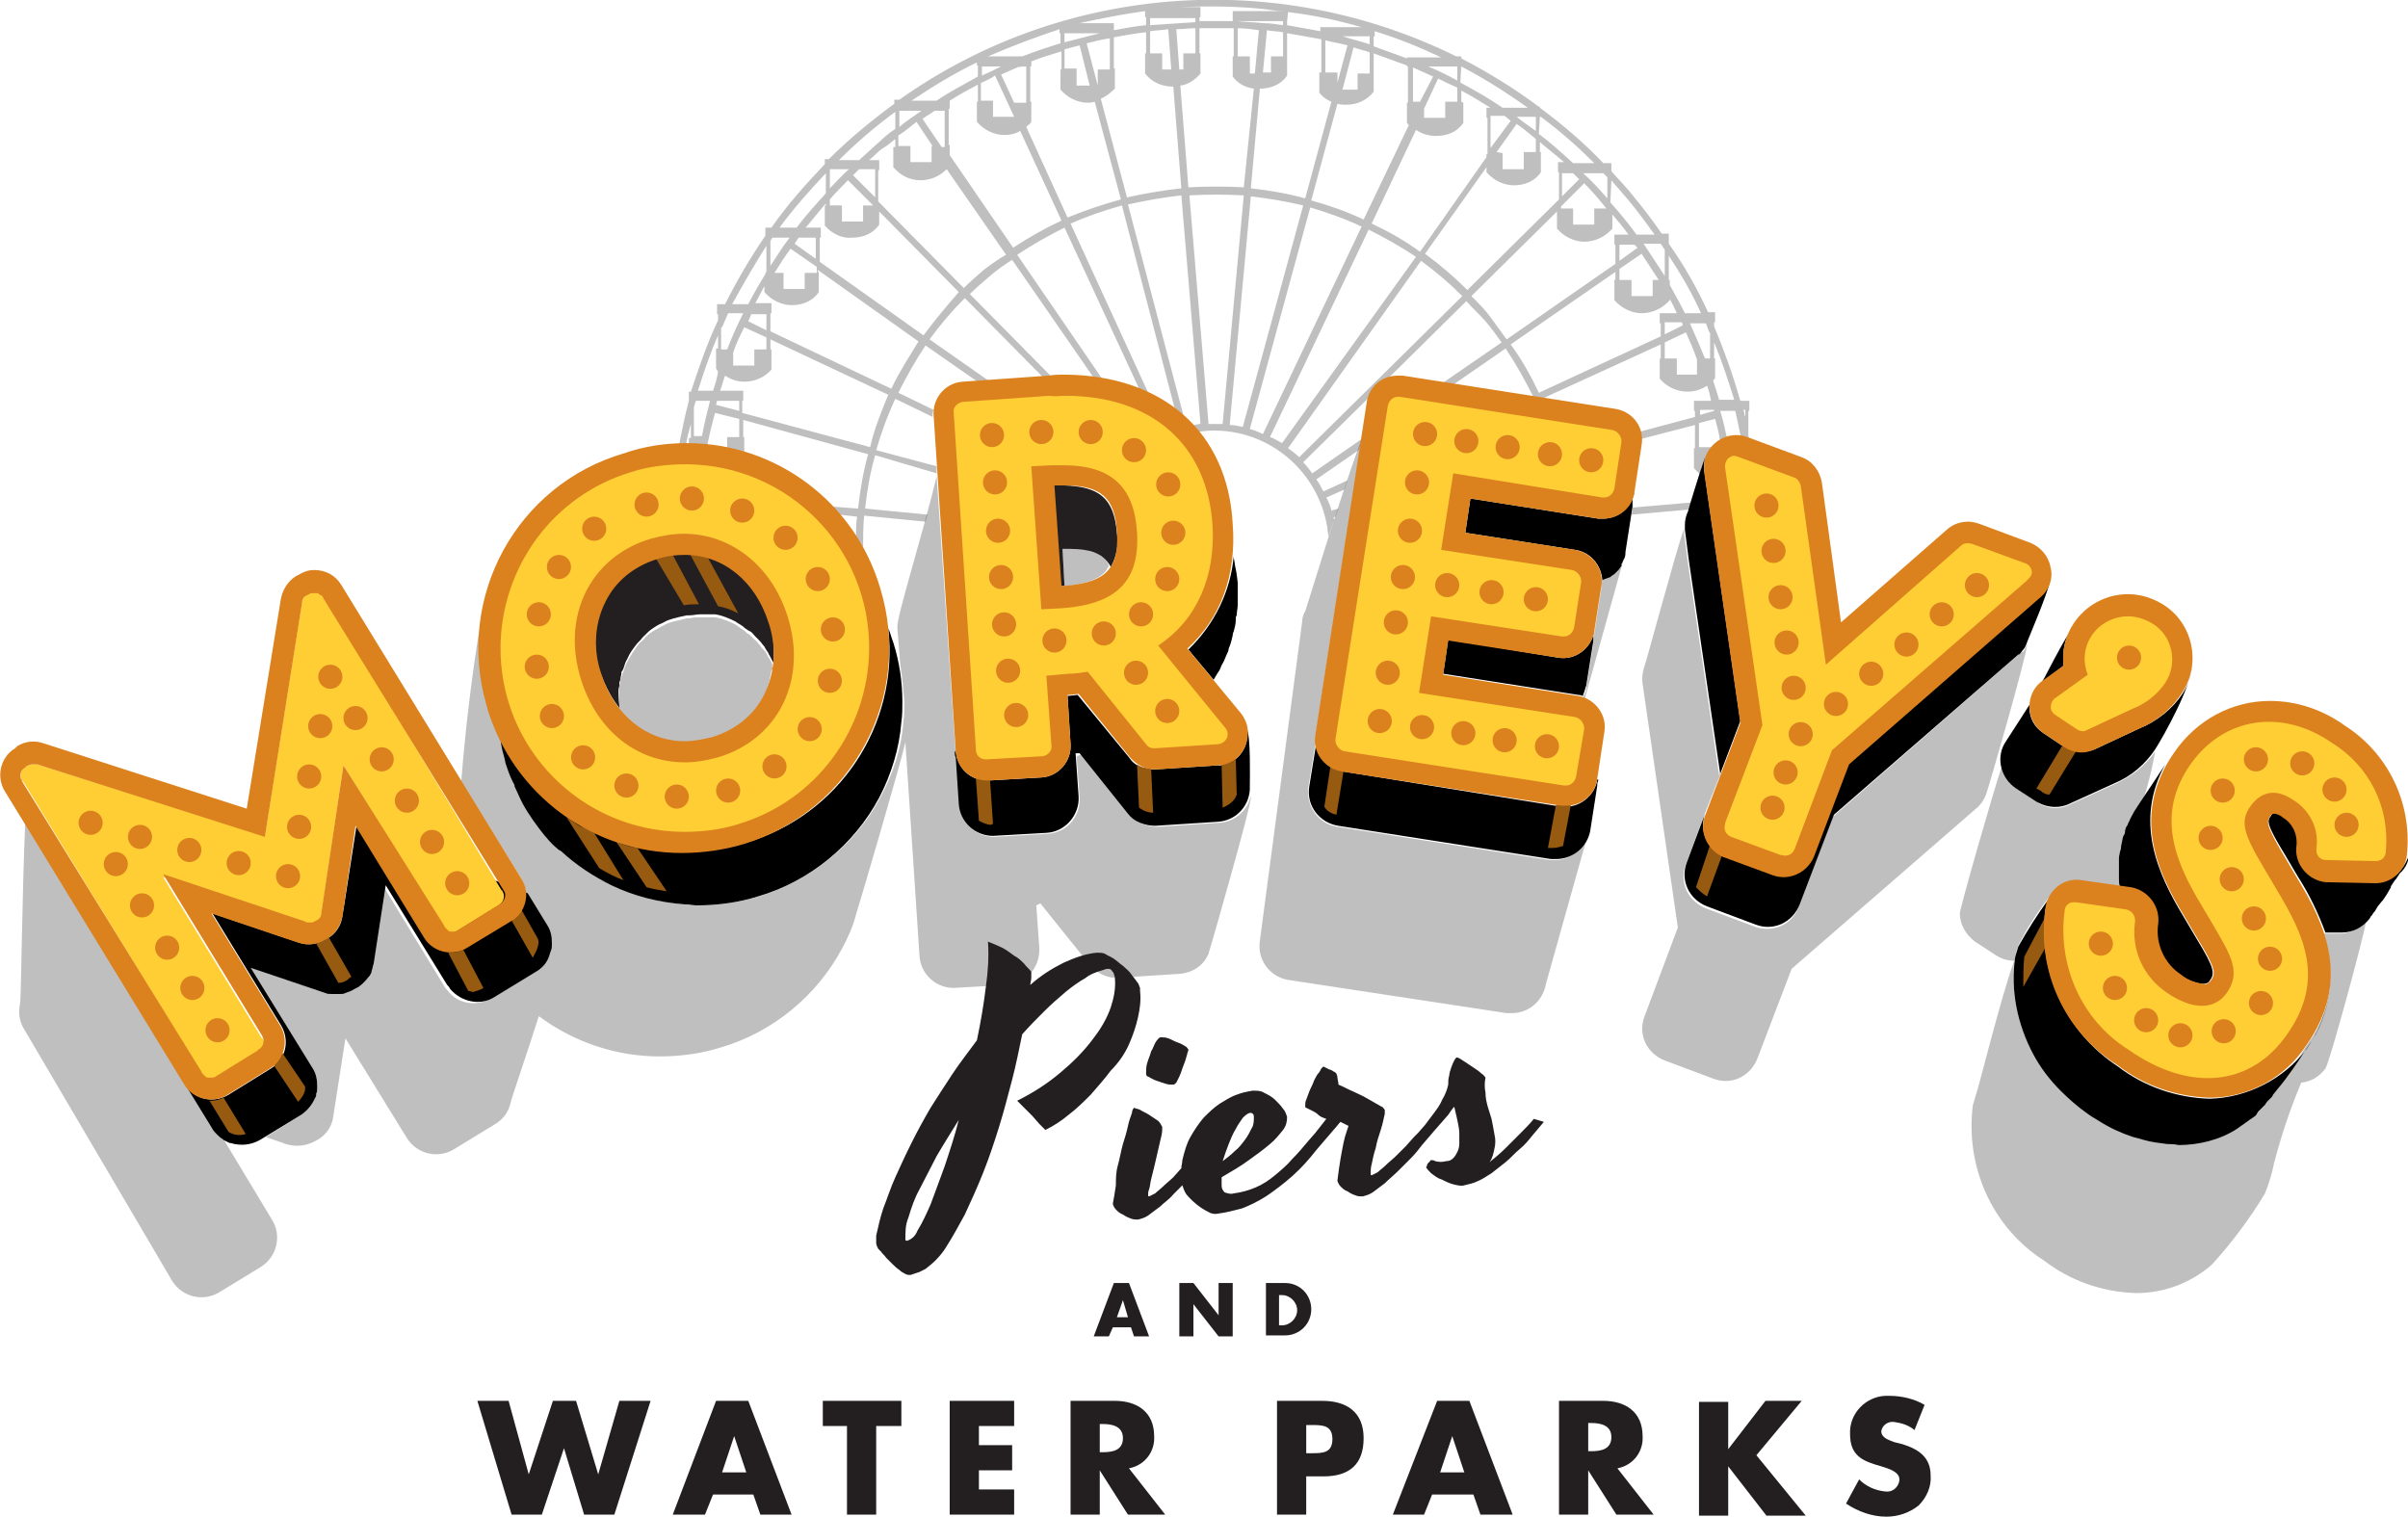 <?xml version="1.0" encoding="utf-8"?>
<!-- Generator: Adobe Illustrator 22.1.0, SVG Export Plug-In . SVG Version: 6.00 Build 0)  -->
<svg version="1.1" id="Layer_1" xmlns="http://www.w3.org/2000/svg" xmlns:xlink="http://www.w3.org/1999/xlink" x="0px" y="0px"
	 viewBox="0 0 239.1 150.6" style="enable-background:new 0 0 239.1 150.6;" xml:space="preserve">
<style type="text/css">
	.st0{opacity:0.25;}
	.st1{fill:none;}
	.st2{fill:#231F20;}
	.st3{fill:#DB821F;}
	.st4{fill:#975A11;}
	.st5{fill:#FFCE34;}
	.st6{fill:#FFCE34;stroke:#FFCE34;stroke-width:2;stroke-miterlimit:10;}
</style>
<g>
	<g class="st0">
		<path class="st1" d="M154.6,22.7V21l-8.5,8.4c0.6,0.7,1.3,1.4,1.9,2.1c0.6,0.7,1.1,1.4,1.6,2.2l10.8-7.5v-1.9h-0.1v-1h1.4
			c-0.5-0.7-1.1-1.3-1.6-2v1.4c-0.6,0.8-1.7,1.3-2.7,1.3C156.3,24,155.3,23.5,154.6,22.7L154.6,22.7z"/>
		<path class="st1" d="M155.1,20.7h1.2v1.6h2.1v-1.6h1.2c-0.7-0.8-1.5-1.7-2.2-2.5l-2.2,2.2L155.1,20.7L155.1,20.7z M155.1,17.2v2.3
			l1.8-1.7l-0.6-0.6L155.1,17.2L155.1,17.2z M151.3,16.8v-1.6h1.3v-1.3c-0.7-0.5-1.3-1-1.9-1.5l-2,2.8h0.6v1.6H151.3L151.3,16.8z
			 M158.3,16.2c-1.7-1.7-3.4-3.2-5.3-4.6h-0.1v1.7c1.2,0.9,2.3,1.9,3.4,2.9H158.3L158.3,16.2z M159.6,19.7v-2.1l-0.4-0.4h-2
			C158.1,18,158.8,18.8,159.6,19.7z"/>
		<path class="st1" d="M150.2,18.4c-1.1,0-2.1-0.5-2.7-1.3v-0.5l-6.1,8.6c1.5,1.1,2.9,2.3,4.2,3.6l9.1-9v-2.7h-0.1v-1h0.6
			c-0.8-0.7-1.6-1.4-2.4-2v1h0.1v2C152.3,18,151.3,18.4,150.2,18.4z M160.3,29.8v-2h0.1V27l-10.4,7.2c1,1.5,2,3.1,2.8,4.8l12.1-5.6
			V32h-0.1v-1h1.7c-0.2-0.5-0.5-1-0.7-1.4v0.1c-0.6,0.8-1.7,1.3-2.7,1.3C162,31,161,30.6,160.3,29.8L160.3,29.8z M169.3,35.6h0.5
			v-2.5l-0.5-1.1h-1.6C168.3,33.2,168.8,34.4,169.3,35.6z M165.8,28.3c0.5,0.9,1,1.9,1.5,2.8h1.6c-1-2-2-3.9-3.2-5.7v2.4h0.1V28.3z
			 M160.8,24.2v1.6l1.8-1.2l-0.3-0.4L160.8,24.2L160.8,24.2z M165.3,27.4v-2.7l-0.3-0.5h-1.7C163.9,25.3,164.6,26.3,165.3,27.4
			L165.3,27.4z M164.3,23.3c-0.8-1.1-1.6-2.2-2.5-3.3c-0.6-0.7-1.2-1.4-1.8-2.1v2.1c0.9,1,1.8,2.1,2.6,3.2L164.3,23.3L164.3,23.3z"
			/>
		<path class="st1" d="M160.8,27.8h1.2v1.6h2.1v-1.6h0.6c-0.5-0.9-1.1-1.8-1.7-2.6l-2.2,1.5V27.8L160.8,27.8z M133.8,4.5
			c-0.7-0.2-1.5-0.4-2.2-0.5v3.2h1.2v1L133.8,4.5z M133.8,10.4c-0.3,0-0.6,0-0.9-0.1l-2.6,9.6c1.8,0.5,3.5,1.1,5.2,1.9l4.5-9.4
			c-0.1-0.1-0.1-0.2-0.2-0.2v-2h0.1V6.6h-0.1V6.5c-1.1-0.4-2.2-0.8-3.3-1.2v1.9h0.1v2C135.9,10,134.9,10.5,133.8,10.4L133.8,10.4z"
			/>
		<path class="st1" d="M134.8,7.2h1.2V5.1c-0.5-0.2-1.1-0.3-1.6-0.5l-1.1,4.2h1.5V7.2z M136,4.4V3.6h-2.7
			C134.3,3.9,135.2,4.1,136,4.4z M139.7,5.6h3.4c-2.2-1-4.4-1.9-6.6-2.5v0.6h-0.1v0.9C137.5,4.9,138.6,5.3,139.7,5.6
			C139.7,5.7,139.7,5.6,139.7,5.6z M131.1,2.7h4.1c-2.4-0.7-4.8-1.2-7.3-1.5v0.9h-0.1v0.5c1.1,0.2,2.2,0.3,3.3,0.6
			C131.1,3.1,131.1,2.7,131.1,2.7z M144.7,8V6.6h-2.9C142.8,7,143.8,7.5,144.7,8z M148,11.6v3.2l2-2.8l-0.6-0.4H148z M142.5,13.4
			c-0.7,0-1.4-0.2-2-0.6l-4.4,9.3c1.7,0.8,3.3,1.7,4.8,2.8l6.7-9.4v-0.3h0.1v-3.6h-0.1v-1h0.4c-0.9-0.6-1.9-1.2-2.9-1.7v1.2h0.1v2
			C144.5,12.9,143.5,13.4,142.5,13.4z M152.5,13v-1.4h-1.9C151.2,12.1,151.9,12.5,152.5,13z M151.7,10.7c-2.1-1.5-4.3-2.9-6.6-4.1
			v1.6c1.4,0.8,2.8,1.6,4.2,2.5H151.7L151.7,10.7z"/>
		<path class="st1" d="M143.5,11.8v-1.6h1.2V8.8c-0.6-0.3-1.2-0.6-1.9-0.9l-1.4,3v0.9C141.5,11.8,143.5,11.8,143.5,11.8z
			 M140.2,10.1h0.7l1.2-2.6c-0.6-0.3-1.3-0.6-2-0.9L140.2,10.1L140.2,10.1z M105.7,22.6c-1.6,0.8-3.2,1.7-4.7,2.7l8.7,12.6
			c1.2,0.2,2.3,0.6,3.4,1L105.7,22.6z M125.2,8.9l-0.9,9.9c1.8,0.2,3.6,0.5,5.4,1l2.6-9.6c-0.5-0.2-0.9-0.5-1.2-0.9v-2h0.1V3.9
			c-1.1-0.2-2.3-0.4-3.4-0.6v2.4h0.1v2C127.2,8.5,126.2,8.9,125.2,8.9L125.2,8.9z M72.2,43.4h1.2v-1.8l-2.4-0.7
			c-0.3,1.1-0.6,2.2-0.8,3.4c0.7,0.1,1.3,0.2,2,0.3L72.2,43.4L72.2,43.4z M168.8,41.9v2.4h1.2v0.2c0.1-0.1,0.2-0.2,0.4-0.3
			c0.2-0.1,0.4-0.3,0.6-0.4c-0.2-0.8-0.3-1.5-0.5-2.2L168.8,41.9z M85.1,51.2L83.3,51c0.6,0.7,1.2,1.5,1.7,2.3
			C85,52.6,85,51.9,85.1,51.2z M95.8,29.6c-1.3,1.3-2.4,2.7-3.5,4.1l6,4.2l5.4-0.4L95.8,29.6z M168.3,46.2v-2h0.1V42l-5.4,1.4
			c0.1,0.4,0.1,0.7,0,1.1l-0.7,4.6v0.1c0,0.2-0.1,0.4-0.2,0.7c0,0.2,0,0.4,0,0.5l5.8-0.5c0.3-0.9,0.6-2.1,1-3.1
			C168.7,46.7,168.5,46.4,168.3,46.2L168.3,46.2z M170.9,40.7c0.2,0.9,0.5,1.8,0.7,2.8c0.5-0.1,1-0.1,1.4,0
			c-0.2-0.9-0.4-1.9-0.6-2.8L170.9,40.7L170.9,40.7z M130.7,47.5c0.3,0.4,0.5,0.8,0.7,1.2l2.4-1.1c0.4-1.1,0.7-2.1,1.1-3L130.7,47.5
			z M132.2,50.7l0.7-0.2l0.7-2l-1.8,0.8C131.9,49.8,132.1,50.3,132.2,50.7L132.2,50.7z M132.5,51.8l0.2-0.5l-0.2,0.1
			C132.4,51.6,132.5,51.7,132.5,51.8L132.5,51.8z M139.4,37.6l3.7,0.6l6.1-4.2c-0.5-0.7-1-1.4-1.6-2.1s-1.2-1.4-1.9-2l-8.2,8.1
			C138,37.6,138.7,37.5,139.4,37.6z M136.1,39.2l-6.7,6.6c0.3,0.3,0.6,0.7,0.9,1.1l4.9-3.4l0.5-3.3C135.9,39.9,136,39.5,136.1,39.2z
			 M168.4,40.7h-0.1v-1h1.7c-0.1-0.5-0.3-1-0.4-1.5c-1.5,1-3.5,0.7-4.7-0.6v-2h0.1v-1.5l-11.8,5.5l0.1,0.2l7.3,1.1
			c1.1,0.2,2,0.9,2.4,1.8l5.6-1.5L168.4,40.7L168.4,40.7z M92.6,41.3l-3.7-1.8c-0.8,1.6-1.4,3.3-1.9,5l5.9,1.6l-0.3-4.8V41.3z
			 M173.3,40.7h-0.2c0.1,0.2,0.1,0.5,0.2,0.7V40.7z M82.6,50.3l2.6,0.2c0.2-1.8,0.5-3.6,1-5.4l-12.4-3.4v1.7h0.1V45
			C77.2,46,80.2,47.8,82.6,50.3z"/>
		<path class="st1" d="M168.8,40.7v0.5l1.4-0.4v-0.1H168.8L168.8,40.7z M68.2,44.2h0.2v-0.8h0.1V42c-0.2,0.7-0.3,1.5-0.5,2.2
			L68.2,44.2L68.2,44.2z M170.1,37.8c0.2,0.6,0.4,1.3,0.6,1.9h1.5c-0.6-1.9-1.2-3.8-2-5.7v1.6h0.1v2
			C170.2,37.7,170.1,37.7,170.1,37.8L170.1,37.8z M165.3,34v1.6h1.2v1.6h2.1v-1.5c-0.4-0.9-0.7-1.8-1.1-2.7L165.3,34z M88.3,62.7
			c0.1,0.5,0.1,1.1,0.1,1.7l0.7-1.9c0.1-1.2,1.6-6,2.8-10.6l-6.1-0.6c-0.1,1-0.1,2.1-0.1,3.2c0.8,1.3,1.4,2.7,1.8,4.2
			C87.9,59.9,88.2,61.3,88.3,62.7z M95.5,38.1l1.6-0.1l-5.3-3.7c-1,1.5-1.9,3-2.7,4.7l3.5,1.7C93,39.2,94.1,38.2,95.5,38.1z
			 M105.8,37.5c1,0,2,0.1,3,0.2l-8.3-12c-0.7,0.5-1.4,1.1-2.2,1.6s-1.4,1.2-2,1.8l8.3,8.4L105.8,37.5L105.8,37.5z M119.3,42.1
			l-1.9-22.7c-1.8,0.2-3.6,0.5-5.3,0.9l5.6,21.3c0.2,0.2,0.5,0.5,0.7,0.7C118.7,42.2,119,42.1,119.3,42.1z M93,47l-6.1-1.7
			c-0.5,1.7-0.8,3.5-1,5.3l6.2,0.6c0.3-1.3,0.7-2.5,0.9-3.6L93,47z M165.3,32v1.2l1.8-0.8L167,32C167,32,165.3,32,165.3,32z
			 M111.4,20.5c-1.7,0.5-3.4,1.1-5.1,1.8l7.8,16.9c0.9,0.4,1.8,1,2.6,1.6L111.4,20.5z M149.5,34.5l-5.5,3.8l7.6,1.2l0.6-0.3
			C151.4,37.6,150.5,36,149.5,34.5z M71.2,36.7v-2h0.1v-1.3c-0.8,1.8-1.4,3.6-2,5.5h1.4c0.2-0.7,0.4-1.3,0.6-1.9
			C71.3,36.9,71.2,36.8,71.2,36.7z M71.1,40.3l2.3,0.6v-1h-2.2L71.1,40.3z M68.9,40.5v2.9h0.7c0.3-1.2,0.5-2.4,0.9-3.5h-1.4
			L68.9,40.5z"/>
		<path class="st1" d="M76.5,34.7L76.5,34.7l0.1,2C76,37.6,75,38,73.9,38c-0.7,0-1.4-0.2-1.9-0.6c-0.2,0.5-0.3,1-0.5,1.5h2.3v1h-0.1
			V41l12.6,3.4c0.5-1.8,1.1-3.5,1.9-5.2l-11.7-5.6V34.7L76.5,34.7z M81.4,27.1L81.4,27.1l0.1,2c-0.6,0.8-1.7,1.3-2.7,1.3
			c-1.1,0-2.1-0.5-2.7-1.3v-0.6c-0.3,0.6-0.6,1.1-0.9,1.7h1.5v1h-0.1V33l12,5.6c0.8-1.7,1.7-3.2,2.8-4.8l-10-7L81.4,27.1L81.4,27.1z
			 M73.8,31.2h-1.5c-0.2,0.5-0.4,0.9-0.6,1.4v2.2h0.6C72.7,33.5,73.3,32.3,73.8,31.2z M81,23.6h-1.7l-0.4,0.6l2.2,1.5V23.6z
			 M76.8,23.6l-0.2,0.3v2.5c0.6-1,1.2-1.9,1.9-2.8L76.8,23.6L76.8,23.6z"/>
		<path class="st1" d="M72.9,35v1.3h2.1v-1.6h1.2v-1.2l-2.2-1C73.5,33.3,73.2,34.2,72.9,35z M87.3,22.3c-0.7,0.8-1.7,1.3-2.7,1.3
			c-1.1,0-2.1-0.5-2.7-1.3v-2H82v-0.1c-0.7,0.8-1.4,1.6-2,2.4h1.4v1h-0.1V26l10.3,7.3c1.1-1.5,2.3-2.9,3.6-4.2l-7.9-8L87.3,22.3
			L87.3,22.3z M76.1,31.2h-1.5l-0.3,0.7l1.9,0.9V31.2z M76,27.2L76,27.2l0.1-0.2v-2.5c-1.2,1.9-2.4,3.8-3.4,5.8h1.5
			C74.8,29.2,75.4,28.2,76,27.2z M99.7,13.4c-1.1,0-2.1-0.5-2.7-1.3v-2h0.1V8.4c-0.9,0.5-1.9,1-2.8,1.6v0.9h-0.1v3.6h0.1v1l6.3,9.2
			c1.5-1,3.1-2,4.8-2.7l-4.1-8.9C100.8,13.2,100.3,13.4,99.7,13.4z M135.8,22.7L126,43.3c0.4,0.2,0.8,0.4,1.2,0.7l13.2-18.6
			C139,24.4,137.4,23.5,135.8,22.7z M130.1,20.6l-6,22c0.5,0.1,0.9,0.3,1.3,0.5l9.8-20.6C133.5,21.7,131.8,21.1,130.1,20.6
			L130.1,20.6z M124.2,19.4l-2.1,22.7c0.4,0.1,0.9,0.1,1.3,0.2l6-22C127.7,19.9,125.9,19.6,124.2,19.4z M124.6,7.3L125,3
			c-0.7-0.1-1.4-0.1-2.1-0.2v2.8h1.2v1.6L124.6,7.3L124.6,7.3z M108,10.1c-1.1,0-2.1-0.5-2.7-1.3v-2h0.1V5c-1,0.3-2,0.7-3,1v0.6
			h-0.1v3.6h0.1v2c-0.2,0.2-0.3,0.4-0.5,0.5l4.1,9c1.7-0.8,3.4-1.4,5.2-1.9l-2.6-9.7C108.5,10.1,108.2,10.1,108,10.1z M91.5,17.7
			c-1.1,0-2.1-0.5-2.7-1.3v-2h0.1v-0.8c-0.4,0.3-0.8,0.6-1.2,0.9s-1,0.8-1.4,1.2h1v1h-0.1V20l8.6,8.6c0.7-0.6,1.3-1.3,2.1-1.9
			s1.4-1.1,2.2-1.7l-5.9-8.5C93.5,17.3,92.5,17.8,91.5,17.7z M79.8,28.7v-1.6H81v-0.6l-2.6-1.8c-0.5,0.8-1.1,1.6-1.6,2.4h0.8v1.6
			C77.7,28.7,79.8,28.7,79.8,28.7z M118.1,19.3l1.9,22.7c0.5,0,0.9,0,1.4,0l2.1-22.7C121.7,19.2,119.9,19.2,118.1,19.3z"/>
		<path class="st1" d="M123.5,18.7l1-9.8c-0.8-0.1-1.6-0.6-2.1-1.2v-2h0.1V2.8h-3.4v2.5h0.1v2c-0.5,0.6-1.2,1.1-2,1.2l0.8,10.1
			C119.9,18.5,121.7,18.5,123.5,18.7z M116.5,8.6c-1.1,0-2.1-0.5-2.7-1.3v-2h0.1V3.2c-1.1,0.1-2.2,0.3-3.2,0.5v3.1h0.1v2
			c-0.4,0.4-0.8,0.8-1.4,1l2.5,9.7c1.8-0.4,3.6-0.7,5.4-0.9C117.3,18.7,116.5,8.6,116.5,8.6z M141,25.8l-13.2,18.6
			c0.4,0.3,0.8,0.6,1.1,0.9l16.2-16C143.9,28.1,142.5,26.9,141,25.8z M107,8.5h1.3l-1-4l-1.5,0.4v1.9h1.2L107,8.5L107,8.5z M82,19.1
			v-2c-1.6,1.7-3.2,3.5-4.6,5.5h1.7C80.1,21.4,81,20.3,82,19.1z M105.8,3.3v0.9c1.1-0.3,2.3-0.6,3.5-0.9
			C109.3,3.3,105.8,3.3,105.8,3.3z M105.4,4.3v-1h-0.1V2.9c-2.4,0.7-4.8,1.6-7.1,2.7h3.4C102.8,5.1,104.1,4.7,105.4,4.3z M110.7,3
			c1-0.2,2.1-0.4,3.2-0.5V1.7h-0.1V1.1c-2.2,0.3-4.3,0.7-6.4,1.2h3.4C110.7,2.3,110.7,3,110.7,3z M98.7,11.8h2.1l-1.9-4.2
			c-0.4,0.2-0.9,0.4-1.3,0.7v1.9h1.2L98.7,11.8L98.7,11.8z M99.5,7.3l1.3,2.8h1.2V6.6h-0.9C100.5,6.8,100,7.1,99.5,7.3z M97.5,6.6
			v0.9c0.6-0.3,1.2-0.6,1.9-0.9H97.5z M119.2,1.7L119.2,1.7l-0.1,0.3h3.4h-0.1v-1h5.1c-0.7-0.1-1.3-0.2-2-0.2
			c-2.8-0.3-5.6-0.3-8.4-0.1h2.1L119.2,1.7L119.2,1.7z M126.2,7.3V5.6h1.2V3.2c-0.6-0.1-1.1-0.1-1.7-0.2l-0.4,4.2L126.2,7.3
			L126.2,7.3z M127.4,2.1h-4.5c0.8,0,1.7,0.1,2.5,0.2c0.7,0.1,1.3,0.2,1.9,0.2C127.4,2.5,127.4,2.1,127.4,2.1z"/>
		<path class="st1" d="M117.5,6.9V5.3h1.2V2.8c-0.7,0-1.3,0-2,0.1l0.3,4L117.5,6.9L117.5,6.9z M118.7,1.7h-4.5v0.7
			c1.5-0.2,3-0.3,4.5-0.3C118.7,2.1,118.7,1.7,118.7,1.7z M115.4,6.9h0.9l-0.3-4c-0.6,0.1-1.2,0.1-1.8,0.2v2.2h1.2L115.4,6.9
			L115.4,6.9z M109,8.5V6.8h1.2V3.8c-0.8,0.2-1.6,0.3-2.3,0.5L109,8.5z M87.3,14.1c0.5-0.4,1.1-0.9,1.6-1.3v-1.7
			c-2,1.5-3.9,3.1-5.6,4.8h2C86,15.2,86.6,14.7,87.3,14.1z M89.3,10.9v1.6c0.7-0.5,1.5-1.1,2.2-1.6H89.3z M86.9,19.6v-2.8h-1.6
			l-0.6,0.6L86.9,19.6z M83.6,22h2.1v-1.6h1l-2.5-2.5c-0.6,0.6-1.2,1.2-1.8,1.9v0.6h1.2L83.6,22L83.6,22z M82.4,16.8v1.9
			c0.6-0.7,1.2-1.3,1.9-1.9H82.4z M91.6,11.7l1.9,2.8h0.2v-3.6h-1C92.4,11.2,92,11.4,91.6,11.7z M90.5,16.1h2.1v-1.6h0.1l-1.6-2.4
			c-0.6,0.4-1.2,0.8-1.7,1.3v1.1h1.2C90.5,14.5,90.5,16.1,90.5,16.1z M97.1,7.7V6.6H97V6.2c-2.2,1.1-4.4,2.4-6.4,3.8H93
			C94.3,9.1,95.7,8.4,97.1,7.7z"/>
		<path d="M162.1,50.4v0.2l-0.1,0.5l5.7-0.5l0.2-0.7L162.1,50.4z M132.4,51.4l0.2-0.1l0.3-0.8l-0.7,0.2c-0.1-0.5-0.3-0.9-0.5-1.3
			l1.8-0.8l0.3-0.9l-2.4,1.1c-0.2-0.4-0.4-0.8-0.7-1.2l4.2-2.9l0.3-0.8v-0.3l-4.9,3.4c-0.3-0.4-0.6-0.8-0.9-1.1l6.7-6.6
			c0.3-0.6,0.8-1,1.3-1.3l8.2-8.1c0.6,0.7,1.3,1.3,1.9,2c0.6,0.7,1.1,1.4,1.6,2.1l-6.1,4.2l1,0.2l5.5-3.8c1,1.5,1.9,3.1,2.7,4.7
			l-0.6,0.3l1.6,0.2l-0.1-0.2l11.8-5.4v1.4h-0.1v2c1.2,1.4,3.2,1.7,4.7,0.7c0.2,0.5,0.3,1,0.4,1.5h-1.7v1h0.1v0.6l-5.6,1.5
			c0.1,0.2,0.2,0.4,0.2,0.7l5.4-1.4v2.3h-0.1v2c0.2,0.2,0.4,0.4,0.6,0.6c0.1-0.4,0.2-0.7,0.4-1c0.1-0.5,0.4-1,0.7-1.4v-0.3h-1.2
			v-2.4l1.6-0.4c0.2,0.7,0.4,1.5,0.5,2.2c0.2-0.1,0.4-0.2,0.7-0.2c-0.2-0.9-0.4-1.9-0.7-2.8h1.5c0.2,0.9,0.4,1.8,0.6,2.8
			c0.1,0,0.3,0.1,0.4,0.1l0.4,0.1c0-0.2-0.1-0.4-0.1-0.7v-2.3h0.1v-1h-0.9c-0.7-2.5-1.6-5-2.6-7.4V32h0.1v-1h-0.7
			c-1.1-2.4-2.4-4.7-3.9-6.8v-1h-0.7c-0.9-1.3-1.8-2.5-2.8-3.7c-0.7-0.9-1.5-1.7-2.2-2.5v-0.8h-0.8c-1.9-2-4-3.8-6.3-5.5v-0.1h-0.1
			c-2.4-1.8-5-3.4-7.7-4.8V5.6h-0.5c-17.8-8.8-39.1-7.2-55.3,4.3h-0.5v0.4c-2.3,1.7-4.5,3.5-6.5,5.5h-0.4v0.5c-1.9,2-3.7,4-5.3,6.3
			H76v0.8c-1.5,2.2-2.8,4.4-4,6.8h-0.8v1h0.1v0.6c-1.1,2.3-1.9,4.7-2.7,7.1h-0.2v0.9c-0.4,1.5-0.7,3-1,4.5h0.7
			c0.1-0.8,0.3-1.5,0.5-2.2v1.4h-0.2v0.8c0.6,0,1.2,0,1.8,0.1c0.2-1.1,0.5-2.3,0.8-3.4l2.4,0.6v1.8h-1.2v1.2
			c0.6,0.1,1.1,0.3,1.7,0.4v-1.6h-0.1v-1.7l12.4,3.4c-0.5,1.8-0.8,3.6-1,5.4l-2.6-0.2c0.2,0.2,0.5,0.5,0.7,0.8l1.8,0.2
			C85,51.9,85,52.6,85,53.3c0.2,0.4,0.5,0.7,0.7,1.1c0-1,0-2.1,0.1-3.2l6.1,0.6l0.2-0.7l-6.2-0.6c0.2-1.8,0.5-3.6,1-5.3L93,47v-0.7
			l-6-1.6c0.5-1.7,1.1-3.4,1.9-5.1l3.7,1.8c0-0.2,0-0.5,0.1-0.7l-3.5-1.7c0.8-1.6,1.7-3.2,2.7-4.7l5.3,3.7l1.1-0.1l-6-4.2
			c1.1-1.5,2.2-2.8,3.5-4.1l7.9,8h0.9l-8.3-8.4c0.6-0.6,1.3-1.2,2-1.8s1.4-1.1,2.2-1.6l8.3,12l0.9,0.2L101,25.3
			c1.5-1,3.1-1.9,4.7-2.7l7.5,16.2c0.3,0.1,0.6,0.3,0.9,0.4l-7.8-17c1.6-0.7,3.3-1.3,5.1-1.8l5.3,20.4c0.3,0.2,0.6,0.5,0.9,0.8
			l-5.6-21.3c1.8-0.4,3.5-0.7,5.3-0.9l1.9,22.7c-0.3,0-0.6,0.1-0.9,0.2c0.2,0.2,0.4,0.4,0.5,0.6c6.2-1,12,3.3,13,9.5
			c0,0.3,0.1,0.6,0.1,0.9l0.5-1.5C132.5,51.7,132.5,51.6,132.4,51.4L132.4,51.4z M173.3,40.7v0.7c-0.1-0.2-0.1-0.5-0.2-0.7
			L173.3,40.7L173.3,40.7z M168.8,41.2v-0.5h1.4v0.1L168.8,41.2z M170.2,35.6V34c0.8,1.9,1.4,3.8,2,5.7h-1.5
			c-0.2-0.7-0.4-1.3-0.6-1.9c0.1-0.1,0.1-0.2,0.2-0.2v-2H170.2L170.2,35.6z M168.6,37.2h-2.1v-1.6h-1.2V34l2.1-1
			c0.4,0.9,0.8,1.8,1.1,2.7V37.2L168.6,37.2z M165.3,33.2V32h1.7l0.1,0.3L165.3,33.2z M169.8,33.1v2.5h-0.5c-0.5-1.2-1-2.4-1.5-3.5
			h1.6C169.5,32.4,169.6,32.8,169.8,33.1L169.8,33.1z M165.7,25.4c1.2,1.8,2.3,3.7,3.2,5.7h-1.6c-0.5-1-1-1.9-1.5-2.8v-0.5h-0.1
			C165.7,27.8,165.7,25.4,165.7,25.4z M165.8,29.8v-0.1c0.3,0.5,0.5,1,0.7,1.4h-1.7v1h0.1v1.3L152.8,39c-0.8-1.7-1.7-3.3-2.8-4.8
			l10.4-7.2v0.8h-0.1v2c0.7,0.8,1.7,1.3,2.7,1.3C164.1,31.1,165.1,30.6,165.8,29.8L165.8,29.8z M163,25.2c0.6,0.9,1.1,1.7,1.7,2.6
			h-0.6v1.6H162v-1.6h-1.2v-1.1L163,25.2z M160.8,25.9v-1.6h1.5l0.3,0.3L160.8,25.9z M165.3,24.8v2.6c-0.7-1.1-1.4-2.1-2.1-3.2h1.7
			L165.3,24.8z M160,17.9c0.6,0.7,1.2,1.4,1.8,2.1c0.9,1.1,1.7,2.2,2.5,3.3h-1.8c-0.8-1.1-1.7-2.2-2.6-3.2L160,17.9L160,17.9z
			 M160.1,22.7v-1.4c0.6,0.7,1.1,1.3,1.6,2h-1.4v1h0.1v1.9l-10.8,7.5c-0.5-0.7-1.1-1.5-1.6-2.2s-1.2-1.4-1.9-2.1l8.5-8.4v1.7
			c0.7,0.8,1.7,1.3,2.7,1.3C158.4,24,159.4,23.5,160.1,22.7L160.1,22.7z M157.3,18.2c0.8,0.8,1.5,1.6,2.2,2.5h-1.2v1.6h-2.1v-1.6
			h-1.2v-0.2L157.3,18.2z M155.1,19.5v-2.3h1.1l0.6,0.6L155.1,19.5z M159.6,17.6v2.1c-0.8-0.9-1.5-1.7-2.4-2.5h2L159.6,17.6z
			 M152.9,11.6h0.1c1.9,1.4,3.7,3,5.3,4.6h-2.1c-1.1-1-2.2-2-3.4-2.9L152.9,11.6L152.9,11.6z M152.9,15.1v-1c0.8,0.7,1.6,1.3,2.4,2
			h-0.6v1h0.1v2.7l-9.1,9c-1.3-1.3-2.7-2.5-4.2-3.6l6.1-8.6v0.5c0.7,0.8,1.7,1.3,2.7,1.3c1.1,0,2.1-0.4,2.7-1.3v-2L152.9,15.1
			L152.9,15.1z M148.6,15.1l2-2.8c0.7,0.5,1.3,1,1.9,1.5v1.3h-1.2v1.7h-2.1v-1.6L148.6,15.1L148.6,15.1z M148,14.7v-3.2h1.4L150,12
			L148,14.7z M152.5,13c-0.7-0.5-1.3-0.9-1.9-1.4h1.9V13z M145.1,6.6c2.3,1.2,4.5,2.6,6.6,4.1h-2.5c-1.3-0.9-2.7-1.7-4.2-2.5
			L145.1,6.6L145.1,6.6z M145.1,10.1V9c1,0.5,1.9,1.1,2.9,1.7h-0.4v1h0.1v3.6h-0.1v0.3l-6.6,9.4c-1.5-1.1-3.1-2-4.8-2.8l4.4-9.3
			c0.6,0.4,1.3,0.6,2,0.6c1.1,0,2.1-0.4,2.7-1.3v-2L145.1,10.1L145.1,10.1z M141,10.1h-0.7V6.7c0.7,0.3,1.3,0.6,2,0.9L141,10.1z
			 M142.8,7.8c0.6,0.3,1.2,0.6,1.9,0.9v1.4h-1.2v1.6h-2.1v-0.9L142.8,7.8z M144.7,6.6V8c-0.9-0.5-1.9-1-2.9-1.4H144.7z M136.4,3.6
			h0.1V3.1c2.3,0.7,4.5,1.6,6.6,2.6h-3.4v0.1c-1.1-0.4-2.2-0.8-3.3-1.2C136.4,4.5,136.4,3.6,136.4,3.6z M136.4,7.2V5.3
			c1.1,0.4,2.2,0.8,3.3,1.2v0.1h0.1v3.6h-0.1v2c0.1,0.1,0.1,0.2,0.2,0.2l-4.5,9.4c-1.7-0.8-3.4-1.4-5.2-1.9l2.6-9.6
			c0.3,0.1,0.6,0.1,0.9,0.1c1.1,0,2.1-0.5,2.7-1.3v-2L136.4,7.2L136.4,7.2z M131.6,7.2V4c0.7,0.2,1.5,0.3,2.2,0.5l-1,3.7v-1
			L131.6,7.2L131.6,7.2z M134.4,4.7c0.5,0.2,1.1,0.3,1.6,0.5v2.1h-1.2v1.6h-1.5L134.4,4.7z M136,4.4c-0.9-0.3-1.8-0.5-2.7-0.8h2.7
			V4.4z M127.8,2.1L127.8,2.1l0.1-0.9c2.5,0.3,4.9,0.8,7.3,1.5h-4.1v0.4c-1.1-0.2-2.2-0.4-3.3-0.6L127.8,2.1L127.8,2.1z M127.8,5.6
			V3.3c1.2,0.2,2.3,0.4,3.4,0.6v3.3H131v2c0.3,0.4,0.7,0.7,1.2,0.9l-2.6,9.6c-1.8-0.5-3.6-0.8-5.4-1l0.9-9.9c1.1,0,2.1-0.4,2.7-1.3
			L127.8,5.6L127.8,5.6L127.8,5.6z M122.9,5.6V2.8c0.7,0,1.4,0.1,2.1,0.2l-0.4,4.3h-0.5V5.6C124.1,5.6,122.9,5.6,122.9,5.6z
			 M125.4,2.3c-0.8-0.1-1.7-0.1-2.5-0.2h4.5v0.4C126.7,2.4,126.1,2.3,125.4,2.3z M127.4,3.2v2.4h-1.2v1.6h-0.8l0.4-4.2
			C126.3,3.1,126.8,3.1,127.4,3.2z M125.5,0.9c0.7,0.1,1.3,0.2,2,0.2h-5.1v1h0.1h-3.4V1.7h0.1v-1h-2.1
			C119.9,0.6,122.7,0.6,125.5,0.9z M114.2,1.8h4.5v0.4c-1.5,0.1-3,0.2-4.5,0.3V1.8L114.2,1.8z M118.7,2.8v2.5h-1.2v1.6h-0.4l-0.3-4
			C117.4,2.9,118.1,2.8,118.7,2.8L118.7,2.8z M114.2,3.1c0.6-0.1,1.2-0.1,1.8-0.2l0.3,4h-0.9V5.3h-1.2L114.2,3.1L114.2,3.1z
			 M113.7,1.1v0.6h0.1v0.8c-1.1,0.1-2.1,0.3-3.2,0.5V2.3h-3.4C109.4,1.8,111.6,1.4,113.7,1.1L113.7,1.1z M105.7,3.3h3.5
			c-1.2,0.3-2.3,0.6-3.5,0.9V3.3L105.7,3.3z M110.2,3.8v3.1H109v1.6l-1.1-4.2C108.7,4.1,109.5,3.9,110.2,3.8L110.2,3.8z M105.7,4.9
			l1.5-0.4l1,4h-1.3V6.8h-1.2L105.7,4.9L105.7,4.9z M105.2,2.9v0.4h0.1v1c-1.3,0.4-2.5,0.8-3.8,1.3h-3.4
			C100.4,4.6,102.8,3.7,105.2,2.9L105.2,2.9z M101.9,6.6v3.6h-1.2l-1.3-2.8c0.5-0.2,1.1-0.5,1.6-0.7C101.1,6.6,101.9,6.6,101.9,6.6z
			 M97.5,6.6h1.9c-0.6,0.3-1.2,0.6-1.9,0.9V6.6z M97.5,8.2c0.4-0.2,0.9-0.4,1.3-0.7l1.9,4.1h-2.1v-1.6h-1.2V8.2z M97,6.2v0.3h0.1
			v1.1C95.7,8.4,94.3,9.1,93,10h-2.5C92.6,8.6,94.7,7.3,97,6.2L97,6.2z M93.8,11v3.6h-0.3l-1.9-2.8c0.4-0.3,0.8-0.5,1.2-0.8H93.8
			L93.8,11z M89.3,11h2.2c-0.7,0.5-1.5,1-2.2,1.6L89.3,11L89.3,11z M89.3,13.4c0.6-0.4,1.2-0.9,1.7-1.3l1.6,2.4h-0.1v1.6h-2.1v-1.6
			h-1.2V13.4L89.3,13.4z M88.9,11.1v1.7c-0.6,0.4-1.1,0.8-1.6,1.3c-0.7,0.6-1.3,1.2-2,1.8h-2C85.1,14.1,87,12.5,88.9,11.1z
			 M85.3,16.8h1.6v2.8l-2.2-2.2L85.3,16.8z M82.4,16.8h1.9c-0.7,0.6-1.3,1.3-1.9,1.9V16.8L82.4,16.8z M82.4,19.8
			c0.6-0.7,1.2-1.3,1.8-1.9l2.5,2.5h-1V22h-2.1v-1.6h-1.2L82.4,19.8L82.4,19.8z M82,17.2v2c-1,1.1-2,2.2-2.9,3.4h-1.7
			C78.8,20.7,80.4,18.9,82,17.2L82,17.2z M76.9,27.1c0.5-0.8,1-1.6,1.6-2.4l2.6,1.8v0.6h-1.2v1.6h-2.1v-1.6L76.9,27.1L76.9,27.1z
			 M78.9,24.2l0.4-0.6H81v2.1L78.9,24.2z M76.5,23.9l0.2-0.3h1.7c-0.7,0.9-1.3,1.9-1.9,2.8L76.5,23.9L76.5,23.9z M76.1,24.4V27
			L76,27.1v0.1c-0.6,1-1.2,2-1.7,3h-1.6C73.8,28.2,74.9,26.3,76.1,24.4z M74.3,31.9l0.3-0.7h1.5v1.6L74.3,31.9z M76.1,33.5v1.2h-1.2
			v1.6h-2.1V35c0.3-0.9,0.7-1.7,1.1-2.5L76.1,33.5z M71.7,32.5c0.2-0.5,0.4-0.9,0.6-1.4h1.5c-0.6,1.2-1.1,2.3-1.6,3.6h-0.6V32.5
			L71.7,32.5z M69.7,43.3h-0.8v-2.9l0.2-0.6h1.4C70.2,41,69.9,42.2,69.7,43.3L69.7,43.3z M70.8,38.8h-1.5c0.6-1.9,1.2-3.7,2-5.5v1.3
			h-0.2v2c0.1,0.1,0.1,0.2,0.2,0.3C71.2,37.6,71,38.2,70.8,38.8L70.8,38.8z M73.4,40.8l-2.3-0.6l0.1-0.4h2.2L73.4,40.8L73.4,40.8z
			 M86.4,44.4L73.7,41v-1.2h0.1v-1h-2.3c0.2-0.5,0.3-1,0.5-1.5c0.6,0.4,1.2,0.6,1.9,0.6c1,0,2-0.4,2.7-1.2v-2h-0.1v-1l11.7,5.5
			C87.5,40.9,86.8,42.6,86.4,44.4L86.4,44.4z M88.5,38.6l-12-5.7v-1.8h0.1v-1h-1.6c0.3-0.6,0.6-1.1,0.9-1.7V29
			c0.7,0.8,1.7,1.3,2.7,1.3c1.1,0,2.1-0.4,2.7-1.3v-2h-0.1v-0.2l10,7.1C90.3,35.4,89.3,36.9,88.5,38.6z M91.7,33.3L81.4,26v-2.4h0.1
			v-1H80c0.7-0.8,1.3-1.6,2-2.4v0.2h-0.1v2c0.7,0.8,1.7,1.3,2.7,1.2c1.1,0,2.1-0.4,2.7-1.3V21l7.9,8C94,30.4,92.8,31.8,91.7,33.3
			L91.7,33.3z M97.8,26.7c-0.7,0.6-1.4,1.2-2.1,1.9l-8.5-8.6v-3.1h0.1v-1h-1c0.5-0.4,0.9-0.9,1.4-1.2s0.8-0.6,1.2-0.9v0.8h-0.2v2
			c0.7,0.8,1.6,1.3,2.7,1.3c1,0,1.9-0.4,2.6-1.1l5.9,8.5C99.3,25.6,98.5,26.2,97.8,26.7L97.8,26.7z M100.6,24.6l-6.3-9.2v-1h-0.1
			v-3.6h0.1V10c0.9-0.6,1.9-1.1,2.8-1.6v1.7h-0.1v2c0.7,0.8,1.7,1.3,2.7,1.3c0.6,0,1.1-0.1,1.6-0.4l4.1,8.9
			C103.7,22.7,102.1,23.6,100.6,24.6L100.6,24.6z M106,21.6l-4.1-9c0.2-0.2,0.4-0.3,0.5-0.5v-2h-0.1V6.6h0.1V6.1c1-0.4,2-0.7,3-1
			v1.8h-0.1v2c0.7,0.8,1.7,1.3,2.7,1.3c0.2,0,0.4,0,0.7-0.1l2.6,9.7C109.5,20.3,107.7,20.9,106,21.6L106,21.6z M111.9,19.6l-2.6-9.8
			c0.5-0.2,1-0.6,1.4-1v-2h-0.1V3.7c1.1-0.2,2.2-0.4,3.2-0.5v2.1h-0.1v2c0.7,0.9,1.7,1.3,2.8,1.3l0.8,10.1
			C115.5,18.9,113.7,19.2,111.9,19.6L111.9,19.6z M117.2,8.5c0.8-0.1,1.5-0.6,2-1.2v-2h-0.1V2.8h3.4v2.8h-0.1v2
			c0.5,0.7,1.3,1.1,2.1,1.2l-1,9.8c-1.8-0.1-3.7-0.1-5.5,0L117.2,8.5z M121.4,42.1c-0.5,0-0.9,0-1.4,0l-1.9-22.7
			c1.8-0.1,3.6-0.1,5.4,0L121.4,42.1z M122.1,42.2l2.1-22.7c1.8,0.2,3.5,0.5,5.2,0.9l-6,22C123,42.3,122.5,42.2,122.1,42.2
			L122.1,42.2z M124.1,42.6l6-22c1.7,0.5,3.4,1.1,5.1,1.9l-9.8,20.6C125,42.9,124.5,42.7,124.1,42.6L124.1,42.6z M126.1,43.4
			l9.8-20.6c1.6,0.8,3.2,1.7,4.7,2.7L127.3,44C126.9,43.8,126.5,43.5,126.1,43.4L126.1,43.4z M129,45.4c-0.3-0.3-0.7-0.6-1.1-0.9
			l13.2-18.6c1.5,1.1,2.8,2.2,4.1,3.5L129,45.4z"/>
	</g>
	<g class="st0">
		<path d="M68,73.7c0.9,0,1.8-0.1,2.7-0.4c2.2-0.6,4.1-2.2,5.2-4.3c0.2-0.4,0.4-0.9,0.5-1.4c0.1-0.5,0.2-1,0.3-1.6
			c-0.1-0.3-0.3-0.6-0.5-0.9c0-0.1-0.1-0.2-0.1-0.2s-0.1-0.2-0.2-0.3l-0.1-0.1c-0.2-0.2-0.3-0.4-0.5-0.6c-0.1-0.1-0.2-0.3-0.4-0.4
			c-0.2-0.2-0.3-0.3-0.5-0.5l-0.2-0.1L74,62.7c-0.2-0.2-0.5-0.3-0.7-0.5L73,62c-0.6-0.3-1.3-0.6-2-0.7h-1.5c-0.3,0-0.7,0-1,0.1h-0.3
			c-0.4,0.1-0.8,0.2-1.3,0.3c-0.3,0.1-0.7,0.2-1,0.4l-0.2,0.1c-0.3,0.2-0.6,0.3-0.9,0.5c-0.3,0.2-0.6,0.4-0.8,0.7l-0.2,0.2
			c-0.3,0.2-0.5,0.5-0.7,0.8c-0.3,0.4-0.6,0.9-0.8,1.3c-0.2,0.3-0.3,0.7-0.4,1l-0.1,0.2c0,0.1,0,0.2-0.1,0.3s-0.1,0.3-0.1,0.5
			s-0.1,0.2-0.1,0.4v0.3c0,0.3-0.1,0.6-0.1,0.9v0.2c0,0.4,0,0.8,0.1,1.2C63.1,72.5,65.5,73.7,68,73.7z M22.3,113.3l-0.1-0.1
			l-0.1-0.1c-0.2-0.1-0.4-0.3-0.5-0.4l0-0.1c-0.2-0.2-0.3-0.4-0.5-0.6l-2.2-3.7c-0.2-0.3-0.4-0.5-0.5-0.8L2.5,81.8
			C2.2,88.7,2.1,99,2,99.6c-0.2,0.9-0.1,1.8,0.4,2.6l14.7,25c1,1.6,3.1,2.1,4.7,1.1c0,0,0,0,0,0l4.1-2.5c1.6-1,2.1-3.1,1.1-4.7
			L22.3,113.3z M36.5,97.1c-0.2,0.4-0.6,0.7-1,1"/>
		<path d="M24.9,96.1L31,106c0.4,0.6,0.5,1.2,0.5,1.9c0,0.2,0,0.5-0.1,0.7c0,0.1-0.1,0.3-0.1,0.4c-0.3,0.7-0.8,1.3-1.4,1.7l-3.5,2.2
			l2,0.7c1,0.3,2,0.2,2.9-0.3l0.2-0.1c0.9-0.5,1.5-1.4,1.6-2.4l1.2-7.7l6.1,9.9c1,1.6,3.1,2.1,4.7,1.1c0,0,0,0,0,0l4.1-2.5
			c0.8-0.5,1.3-1.2,1.5-2.1c0.1-0.5,1.6-4.8,2.8-8.6c3.5,2.6,7.7,4,12,4c2.1,0,4.2-0.3,6.1-0.9c5.1-1.5,9.5-5.1,12-9.8
			c0.6-1.1,1.1-2.2,1.4-3.4c0.3-0.9,4.5-15.2,4.9-17.1l1.4,21.2c0.1,1.8,1.6,3.2,3.4,3.2l5.2-0.3c1.9-0.1,3.3-1.6,3.3-3.5
			c0,0,0-0.1,0-0.1l-0.3-4.3l0.4-0.2l4.9,6.1c0.7,0.8,1.6,1.3,2.7,1.3l6.2-0.4c1.3-0.1,2.4-0.8,2.9-2c0.2-0.6,4.3-14.9,4.2-15.5
			v-0.2c-0.3,1.5-1.6,2.6-3.1,2.7l-6.2,0.4c-0.5,0-1-0.1-1.5-0.3c-0.5-0.2-0.9-0.5-1.2-0.9l-4.8-6l-0.5,0.2l0.3,4.1
			c0.1,1.9-1.3,3.5-3.2,3.6c0,0,0,0,0,0l-5.3,0.3c-1.8,0-3.3-1.4-3.4-3.2l-0.3-4.6c0-0.2-0.1-0.3-0.1-0.5L93,47.3
			c-1.3,5.5-4,14-3.9,15l0.3,3.8c0.2,1.2,0.3,2.4,0.4,3.6c0,0.7,0,1.3-0.1,2c-0.2,2.6-1,5.1-2.3,7.5c-2.5,4.7-6.9,8.2-12,9.8
			c-2,0.6-4.1,0.9-6.1,0.9c-0.4,0-0.8,0-1.2-0.1c-2.5-0.2-5-0.8-7.3-1.9c-1.8-0.9-3.5-2-5-3.4l-0.1-0.1c-0.4-0.4-0.9-0.9-1.3-1.3
			L54.2,83c-0.8-1-1.6-2.1-2.2-3.2l-0.2-0.4c-0.2-0.4-0.4-0.8-0.6-1.3l-0.2-0.5c-0.2-0.6-0.5-1.2-0.7-1.8c-0.2-0.6-0.3-1.1-0.4-1.7
			c0-0.1-0.1-0.4-0.1-0.6c-0.5-1-0.9-2-1.3-3.1c-0.8-2.6-1.1-5.2-0.9-7.9c-0.8,5-1.4,10-1.8,15.1l6,9.7c0.2,0.4,0.4,0.9,0.4,1.3
			l1.9,3.2c0.4,0.6,0.5,1.2,0.5,1.9c0,0.2,0,0.5-0.1,0.7c0,0.1-0.1,0.2-0.1,0.3c-0.2,0.8-0.8,1.4-1.5,1.9l-4.1,2.5
			c-1.5,0.9-3.4,0.6-4.4-0.8c-0.1-0.1-0.2-0.2-0.3-0.4l-6.1-10 M34.3,98.7c-0.2,0-0.3,0.1-0.5,0.1 M109.3,55.2l-0.1-0.1
			c-0.1-0.1-0.2-0.1-0.4-0.2l-0.4-0.1l-0.5-0.2l-0.6-0.1h-1.8l0.2,3.7c2-0.2,3.3-0.6,4.1-1.5c0.1-0.2,0.2-0.3,0.3-0.5
			C110,55.8,109.7,55.4,109.3,55.2z M232.4,92.7h-1.7c1.3,3.7,0.8,7.8-1.6,11c-0.9,1.5-1.9,2.9-3,4.2l-0.4,0.5l-0.2,0.1l-0.3,0.3
			l-0.2,0.2l-0.2,0.3l-0.3,0.3l-0.1,0.1l-0.2,0.2l-0.1,0.1c-0.1,0.2-0.3,0.3-0.4,0.5c-0.5,0.5-1.1,0.9-1.7,1.2
			c-1.8,1.1-3.8,1.6-5.8,1.6c-0.4,0-0.7,0-1.1-0.1c-0.8-0.1-1.5-0.2-2.3-0.4c-0.4-0.1-0.8-0.2-1.1-0.3c-1.2-0.4-2.3-1-3.4-1.6
			c-0.4-0.2-0.8-0.5-1.1-0.7c-1-0.7-1.9-1.4-2.7-2.3c-1-1.1-1.9-2.3-2.7-3.6c-1.5-2.7-2.1-5.8-1.8-8.9c-1.3,3.5-3.6,12.9-3.8,13.3
			c-0.1,0.3-0.2,0.7-0.3,1c-0.8,6.1,1.9,12.2,7.1,15.5c2.6,2,5.8,3.1,9.1,3.2c2.8,0,5.4-1,7.5-2.8c2-2.2,3.8-4.6,5.3-7.1
			c0.4-1,0.7-2,0.9-3c0.7-2.7,1.6-5.4,2.7-8c1-0.1,1.8-0.6,2.4-1.4c0.4-0.5,4-13.8,4-14.5c0-0.2,0-0.4,0.1-0.6
			C234.4,92.1,233.4,92.7,232.4,92.7L232.4,92.7z M200.4,93.9c0.9-1.8,2-3.5,3.3-5.1c0.2-0.2,0.4-0.4,0.6-0.6
			c0.7-0.5,1.5-0.7,2.4-0.6l3.9,0.6c0-0.3-0.1-0.6-0.1-0.8v-2.1c0,0,0-0.4,0.1-0.6s0.1-0.3,0.1-0.4s0.1-0.4,0.1-0.6s0.1-0.3,0.1-0.5
			s0.1-0.3,0.2-0.5s0.2-0.4,0.2-0.6s0.1-0.3,0.2-0.4c0.2-0.3,0.3-0.7,0.5-1l0.8-1.2c0.5-1.6,0.9-3.2,1.2-4.9c-1,1.5-2.5,2.6-4.1,3.3
			l-4.4,2c-0.6,0.3-1.3,0.4-1.9,0.3c-0.4-0.1-0.8-0.2-1.1-0.4l-0.2-0.2l-2-1.3c-0.8-0.5-1.3-1.4-1.5-2.3c-1,3-4.2,14.2-4.2,14.7
			c0,1.1,0.6,2.1,1.5,2.8l2,1.3c0.6,0.4,1.2,0.6,1.9,0.6h0.1v-0.4C200.2,94.5,200.3,94.2,200.4,93.9z M200.3,65.1L182,81.1l-3.4,8.9
			c-0.1,0.2-0.1,0.3-0.2,0.5c-0.8,1.5-2.6,2.1-4.2,1.5l-4.8-1.8c-1.8-0.7-2.7-2.6-2-4.4c0,0,0,0,0,0l3.3-8.8l-3.1-21.1l-0.4-3.1
			c0-0.1,0-0.2,0-0.3c-1,3-3.7,13.1-3.9,13.6c-0.2,0.6-0.3,1.2-0.2,1.8l3.5,24.2l-3.3,8.8c-0.7,1.8,0.2,3.7,2,4.4c0,0,0,0,0,0
			l4.8,1.8c1.8,0.7,3.7-0.2,4.4-2c0,0,0,0,0,0l3.4-8.9l18.3-15.9c0.5-0.4,0.8-0.9,1-1.4c0.2-0.5,4-13.6,4.1-15
			c-0.1,0.3-0.2,0.5-0.4,0.8C200.8,64.7,200.5,64.9,200.3,65.1L200.3,65.1z M195.4,54L195.4,54 M154.4,85.4c-0.2,0-0.4,0-0.5,0
			l-21.1-3.3c-1.9-0.3-3.1-2-2.9-3.9l0.7-4.3c0-0.2,0-0.5,0-0.7l4.6-29.6c-2.3,6.2-5.5,16.9-5.6,17.1c-0.2,0.3-0.3,0.7-0.3,1
			l-4.2,31.7c-0.3,1.9,1,3.6,2.8,3.9l21.7,3.3c0.2,0,0.4,0,0.5,0c1.7,0,3.1-1.2,3.4-2.9l3.9-13.9c0-0.2,0-0.3,0-0.5
			C157,84.5,155.8,85.4,154.4,85.4L154.4,85.4z M161.2,55.6c-0.1,0.1-0.1,0.3-0.2,0.4l-0.1,0.2c-0.1,0.1-0.2,0.3-0.3,0.4
			c-0.1,0.1-0.1,0.1-0.2,0.2l-0.2,0.2l-0.3,0.2l-0.1,0.1c-0.2,0.1-0.5,0.3-0.8,0.3c0,0.2,0,0.5,0,0.8l-0.7,4.5c0,0.1,0,0.2-0.1,0.3
			c0,0.3,0,0.5,0,0.8l-0.7,4.4c0,0.2-0.1,0.4-0.2,0.6c0,0.1-0.1,0.2-0.1,0.3s-0.1,0.1-0.1,0.2l0.2,0.1L161.2,55.6l0.1-0.3v0.2
			L161.2,55.6z"/>
	</g>
	<path class="st2" d="M105.6,48.2h-1l0.7,10h0.4l-0.2-3.7h0.6c2.3,0,3.5,0.5,4.2,1.8c0.6-1.1,0.8-2.3,0.6-3.4
		C110.6,49.5,109.2,48.3,105.6,48.2L105.6,48.2z"/>
	<path d="M49.7,73.5l0.1,0.6c0.1,0.6,0.3,1.1,0.4,1.7c0.2,0.6,0.4,1.2,0.7,1.8c0.1,0.2,0.2,0.3,0.2,0.5c0.2,0.4,0.4,0.9,0.6,1.3
		l0.2,0.4c0.6,1.1,1.4,2.2,2.2,3.2l0.1,0.1c0.4,0.5,0.8,0.9,1.3,1.3l0.2,0.1c1.5,1.4,3.2,2.5,5,3.4c2.3,1.1,4.7,1.7,7.3,1.9
		c0.4,0,0.8,0.1,1.2,0.1c2.1,0,4.2-0.3,6.1-0.9c5.1-1.5,9.5-5.1,12-9.8c1.2-2.3,2-4.9,2.2-7.5c0.1-0.7,0.1-1.3,0.1-2
		c0-2-0.3-4-0.9-5.9c-0.2-0.5-0.3-1-0.5-1.4C89.3,72,83.3,81,74,83.7c-2,0.6-4.1,0.9-6.2,0.9 M120.5,67.5l0.3-0.5
		c0.1-0.2,0.3-0.4,0.4-0.7s0.2-0.4,0.3-0.6s0.2-0.5,0.3-0.7s0.2-0.4,0.2-0.6c0.2-0.4,0.3-0.9,0.4-1.3c0-0.1,0-0.2,0.1-0.4
		c0.1-0.4,0.2-0.7,0.2-1.1c0-0.2,0-0.4,0.1-0.5c0-0.4,0.1-0.7,0.1-1.1v-2.1c0,0-0.1-1-0.2-1.4s-0.1-0.7-0.2-1.1v-0.2
		c-0.3,3.5-1.9,6.8-4.5,9.3L120.5,67.5z M94.8,74.7c0,0.2,0,0.3,0.1,0.5l0.3,4.6c0.1,1.8,1.6,3.2,3.4,3.2l5.3-0.3
		c1.9-0.1,3.3-1.8,3.2-3.6l-0.3-4.3h0.4l4.8,6c0.3,0.4,0.7,0.7,1.2,0.9c0.5,0.2,1,0.3,1.5,0.3l6.2-0.4c1.9-0.1,3.3-1.7,3.2-3.6
		c0-0.7,0.1-4.9-0.3-5.6c0.3,1.7-0.8,3.3-2.5,3.6c-0.1,0-0.2,0-0.4,0l-6.2,0.4h-0.2c-1,0-1.9-0.4-2.4-1.2L107,69l-0.9,0.1H106
		l0.3,4.8c0.1,1.7-1.2,3.2-2.9,3.3l-5.2,0.3h-0.2c-1.7,0-3-1.3-3.1-3 M214.2,91.7c-0.3,2,0.6,4,2.3,5.1c0.6,0.5,1.4,0.8,2.2,0.9
		c0.3,0,0.6-0.1,0.7-0.3c0.5-0.7,0.6-1.1-1.3-4.2l-1.3-2.2c-2.6-4.3-4.9-9.5-1.8-15.1c-1.1,1.7-3,4.5-3.1,4.7s-0.4,0.7-0.5,1
		c-0.1,0.1-0.1,0.3-0.2,0.4s-0.2,0.4-0.2,0.6s-0.1,0.3-0.2,0.5l-0.1,0.5c0,0-0.1,0.4-0.1,0.6s-0.1,0.3-0.1,0.4s-0.1,0.4-0.1,0.6
		s0,0.2,0,0.3v1.8c0,0.2,0,0.5,0.1,0.7l1,0.2C213.2,88.4,214.4,90,214.2,91.7L214.2,91.7z M231.4,97.2c0,0.2,0,0.5-0.1,0.7
		C231.4,97.7,231.4,97.5,231.4,97.2z"/>
	<path d="M219.4,109.1c-3.3-0.1-6.5-1.2-9.1-3.2c-5.2-3.4-8-9.5-7.2-15.6c0.1-0.3,0.2-0.7,0.3-1c-1.1,1.5-2.1,3.1-3,4.7
		c-0.1,0.3-0.2,0.7-0.3,1c-0.5,3.3,0.2,6.7,1.8,9.7c0.7,1.3,1.6,2.5,2.7,3.6c0.8,0.8,1.7,1.6,2.7,2.3c0.4,0.3,0.8,0.5,1.1,0.7
		c1.1,0.7,2.2,1.2,3.4,1.6c0.4,0.1,0.8,0.2,1.1,0.3c0.7,0.2,1.5,0.3,2.3,0.4c0.4,0,0.7,0,1.1,0.1c2,0,4.1-0.5,5.8-1.6
		c0.6-0.4,1.1-0.8,1.7-1.2c0.2-0.1,0.3-0.3,0.4-0.5l0.1-0.1l0.2-0.2l0.1-0.1l0.3-0.3l0.2-0.3l0.2-0.2l0.3-0.3l0.1-0.2l0.4-0.5
		c1.1-1.3,2.1-2.8,3-4.2c1.2-1.6,1.9-3.5,2.2-5.5c-0.3,2-1.1,4-2.3,5.7C226.8,107.1,223.2,109,219.4,109.1z M235.9,87.6L235.9,87.6
		l-4.8-0.1c-1.7-0.1-3.1-1.6-3-3.3c0,0,0-0.1,0-0.1c0.3-1.2-0.3-2.4-1.3-3c-0.3-0.2-0.6-0.4-0.9-0.4c-0.2,0-0.4,0.2-0.4,0.3
		c-0.4,0.5-0.5,0.8,1.4,3.9l1.3,2.2c1.1,1.7,2,3.6,2.7,5.5h1.6c1.1,0,2.1-0.5,2.8-1.4l0.1-0.2l0.1-0.1l0.2-0.3l0.1-0.1l0.3-0.5
		l0.4-0.5l0.1-0.1l0.4-0.6l0.4-0.7v-0.1l0.4-0.6l0.1-0.1l0.4-0.6c0.6-0.5,0.9-1.3,1-2.1v-0.1C238.9,86.3,237.5,87.6,235.9,87.6
		L235.9,87.6z M200.9,64.5c0.2-0.2,0.3-0.5,0.4-0.8c0.2-0.5,1.9-4.5,2.2-5.8v-0.4c-0.1,0.7-0.5,1.4-1,1.8l-18.9,16.4l-3.5,9.2
		c-0.6,1.6-2.4,2.4-4.1,1.8l-4.9-1.8c-1.6-0.6-2.4-2.4-1.8-4.1l3.5-9.2l-3.6-25c0-0.4,0-0.8,0.1-1.2c-0.6,1.7-1.6,5-1.7,5.4
		c-0.2,0.4-0.3,0.9-0.3,1.3c0,0.2,0,0.3,0,0.5l0.4,3.1l3.1,21.1l-3.3,8.8c-0.7,1.8,0.2,3.7,2,4.4c0,0,0,0,0,0l4.8,1.8
		c1.8,0.7,3.7-0.2,4.4-2l3.4-8.9l18.3-15.9C200.6,65,200.7,64.7,200.9,64.5L200.9,64.5z M130.6,73.1c0,0.1,0,0.3,0,0.4
		C130.6,73.4,130.6,73.3,130.6,73.1L130.6,73.1z M159,58.3c0-0.2,0-0.3,0-0.5c0,0.1,0,0.2,0,0.4 M158.3,62.7
		c-0.3,1.7-1.9,2.9-3.6,2.6l-10.9-1.8l-0.5,3.4l13.4,2.1c0.2,0,0.4,0.1,0.5,0.1v-0.1c0-0.1,0.1-0.2,0.1-0.3c0.1-0.2,0.1-0.4,0.2-0.6
		l0.7-4.4c0-0.3,0-0.5,0-0.8C158.2,63,158.2,62.9,158.3,62.7 M158.6,77.4c-0.2,1.5-1.6,2.7-3.1,2.7c-0.2,0-0.3,0-0.5,0l-21.7-3.5
		c-1.4-0.2-2.5-1.4-2.6-2.9v0.1l-0.7,4.3c-0.3,1.9,1,3.6,2.9,3.9l21.1,3.3c0.2,0,0.4,0,0.5,0c1.7,0,3.1-1.2,3.4-2.8l0.7-4.5v-0.2
		c0-0.1,0.1-0.2,0.1-0.4 M162.3,48.8c-0.2,1.5-1.6,2.7-3.1,2.7c-0.2,0-0.3,0-0.5,0l-12.7-2l-0.5,3.4l10.9,1.7c1.5,0.2,2.6,1.5,2.7,3
		c0.3-0.1,0.5-0.2,0.8-0.3l0.1-0.1l0.3-0.2l0.2-0.2c0.1-0.1,0.1-0.1,0.2-0.2c0.1-0.1,0.2-0.3,0.3-0.4L161,56
		c0.1-0.1,0.1-0.2,0.2-0.4l0.1-0.2c0.1-0.2,0.1-0.4,0.1-0.6l0.7-4.5c0-0.2,0-0.5,0-0.8c0.1-0.2,0.1-0.4,0.2-0.7 M202.2,79.6l0.2,0.1
		c0.9,0.5,2.1,0.6,3.1,0.1l4.4-2c1.7-0.7,3.1-1.9,4.1-3.4c0.9-1.4,3.6-6.3,3.7-8.4V66c-0.1,1-0.4,2-1,2.9c-1,1.5-2.5,2.7-4.2,3.4
		l-4.5,2.1c-1,0.4-2.1,0.3-3-0.2l-2.1-1.4c-0.9-0.6-1.4-1.5-1.4-2.6V70c-1,1.6-2.4,3.7-2.5,3.9c-0.8,1.5-0.3,3.4,1.2,4.4L202.2,79.6
		z M204.9,66.1c-0.1-1.1,0-2.2,0.5-3.2c-0.9,1.5-2.2,4-2.4,4.4c-0.1,0.2-0.2,0.3-0.3,0.5c0,0,0.1-0.1,0.1-0.1L204.9,66.1z M35.4,82
		L34,91c-0.1,0.9-0.7,1.8-1.5,2.2l-0.2,0.1c-0.8,0.5-1.8,0.6-2.6,0.3l-8.6-2.9l6.8,11.1c0.9,1.5,0.5,3.4-1,4.3l-4.2,2.6
		c-1.5,0.9-3.4,0.5-4.3-1l2.7,4.4c0.1,0.2,0.3,0.4,0.5,0.6l0,0c0.2,0.2,0.3,0.3,0.5,0.4l0.1,0.1c0.2,0.1,0.4,0.2,0.6,0.3h0.1
		c1,0.3,2,0.2,2.9-0.3l4.1-2.5c0.6-0.4,1.1-1,1.4-1.7c0.1-0.1,0.1-0.3,0.1-0.4c0.1-0.2,0.1-0.4,0.1-0.7c0-0.7-0.1-1.3-0.5-1.9
		l-6.1-9.9l7.4,2.5c0.2,0.1,0.4,0.1,0.7,0.1h0.8c0.2,0,0.3,0,0.5-0.1c0.3-0.1,0.6-0.2,0.9-0.4l0.2-0.1l0.2-0.1c0.4-0.3,0.7-0.6,1-1
		l0.1-0.1c0.1-0.2,0.2-0.3,0.2-0.5c0.1-0.2,0.1-0.5,0.2-0.7l1.2-7.8l6.1,9.9c0.1,0.1,0.2,0.2,0.3,0.4c1.1,1.3,3,1.7,4.4,0.8l4.1-2.5
		c0.7-0.4,1.2-1,1.4-1.8c0-0.1,0.1-0.2,0.1-0.3c0.1-0.2,0.1-0.4,0.1-0.7c0-0.7-0.1-1.3-0.5-1.9l-1.9-3.1"/>
	<path class="st3" d="M231.3,97.9v0.2V97.9z M130.6,73.7v-0.2V73.7z M157.2,69.3v0.1 M159.1,57.8v-0.3
		C159.1,57.7,159.1,57.8,159.1,57.8z M120,49.5L120,49.5L120,49.5L120,49.5z M76.7,66v0.1C76.7,66.2,76.7,66.1,76.7,66z"/>
	<path class="st2" d="M61.5,70.3c0-0.4-0.1-0.7-0.1-1.1V69c0-0.3,0-0.6,0.1-0.9v-0.3c0-0.1,0.1-0.2,0.1-0.4s0.1-0.3,0.1-0.5
		s0-0.2,0.1-0.3l0.1-0.2c0.1-0.3,0.2-0.7,0.4-1c0.2-0.5,0.5-0.9,0.8-1.3c0.2-0.3,0.5-0.5,0.7-0.8l0.2-0.2c0.3-0.3,0.5-0.5,0.8-0.7
		c0.3-0.2,0.6-0.4,0.9-0.5l0.2-0.1c0.3-0.2,0.7-0.3,1-0.4c0.4-0.1,0.8-0.2,1.3-0.3h0.3c0.3,0,0.7-0.1,1-0.1H71
		c0.7,0.1,1.4,0.4,2,0.7l0.3,0.2c0.2,0.1,0.5,0.3,0.7,0.5l0.3,0.2l0.2,0.1c0.2,0.1,0.3,0.3,0.5,0.5c0.1,0.1,0.2,0.2,0.4,0.4
		c0.2,0.2,0.3,0.4,0.5,0.6l0.1,0.2c0.1,0.1,0.1,0.2,0.2,0.3s0.1,0.2,0.1,0.2c0.2,0.3,0.3,0.6,0.5,0.9c0.1-1.4,0-2.9-0.4-4.2
		C75,57.6,71.8,55,67.9,55c-0.9,0-1.8,0.1-2.7,0.4c-2.2,0.6-4.1,2.2-5.2,4.3c-1,2.2-1.2,4.8-0.4,7.1C60.1,68.1,60.7,69.3,61.5,70.3z
		"/>
	<path class="st3" d="M76.7,66.2c0,0.1,0,0.2-0.1,0.4C76.6,66.4,76.6,66.3,76.7,66.2z"/>
	<path class="st4" d="M48,98.1l-2-3.8c-0.4,0.2-0.8,0.3-1.3,0.3h-0.2l2,3.8c0.2,0,0.3,0.1,0.5,0.1C47.3,98.4,47.7,98.3,48,98.1z
		 M29.6,109.4c0.3-0.3,0.6-0.7,0.7-1.2c0-0.1,0-0.2,0-0.3l-2.3-3.4c-0.2,0.5-0.4,0.9-0.8,1.3L29.6,109.4z M34.7,97.1
		c0.1,0,0.1-0.1,0.2-0.1l-2.3-4c-0.1,0-0.1,0.1-0.2,0.2l-0.2,0.1c-0.3,0.2-0.5,0.3-0.8,0.4l2.2,3.9c0.3,0,0.6-0.1,0.9-0.3L34.7,97.1
		z M53.4,94c0.1-0.3,0.1-0.6,0-0.8l-1.7-3c-0.2,0.5-0.5,0.8-0.9,1.2l2.1,3.7C53.1,94.7,53.3,94.4,53.4,94z M59,82.7L59,82.7
		c-0.4-0.2-0.8-0.4-1.2-0.6h-0.1c-0.4-0.2-1-0.7-1.4-0.9c0,0.1,0.3,0.4,0.3,0.5l2.9,4.5c0.8,0.5,1.6,0.9,2.4,1.2L59,82.7z
		 M66.2,88.5l-2.9-4.3c-0.7-0.1-1.4-0.3-2.1-0.6l3,4.5C64.9,88.3,65.6,88.4,66.2,88.5z M68.5,55c0.4,0,0.8,0.1,1.2,0.2
		c0.2,0,0.4,0.1,0.6,0.2l3,5.5c-0.6-0.3-1.3-0.6-2-0.7L68.5,55 M69.4,60c-0.5,0-1,0-1.5,0.1l-2.8-4.7l0.2-0.1
		c0.3-0.1,0.7-0.2,1.1-0.2h0.4L69.4,60z M98.6,81.8l-0.3-4.4h-0.6c-0.3,0-0.5-0.1-0.8-0.1l0.3,4.2c0.4,0.2,0.8,0.4,1.2,0.4
		L98.6,81.8L98.6,81.8z M122.8,78.9l-0.1-3.8c-0.4,0.4-0.9,0.6-1.4,0.8l0.1,4.3C122.1,79.9,122.6,79.5,122.8,78.9z M114.3,76.3
		c-0.5,0-1-0.1-1.4-0.4l0.2,4.3c0.4,0.3,0.9,0.5,1.4,0.5L114.3,76.3z M203.5,78.9l2.7-4.4c-0.5,0-1-0.2-1.4-0.5l-2.6,4.3l0.4,0.2
		C202.9,78.8,203.2,78.9,203.5,78.9L203.5,78.9z M203,91.2l-2,3.8c-0.1,1-0.1,2-0.1,3l2.2-3.9C203,93.1,203,92.1,203,91.2L203,91.2z
		 M169.5,89l1.5-4.1h-0.1c-0.4-0.3-0.8-0.6-1.1-1l-1.4,4.2C168.7,88.4,169.1,88.8,169.5,89z M132.7,80.9l0.7-4.3l-0.3-0.1
		c-0.4-0.1-0.7-0.2-1-0.4l-0.6,4C131.7,80.5,132.2,80.8,132.7,80.9z M154.2,84.2c0.3,0,0.7-0.1,1-0.2l0.8-4.2
		c-0.4,0.1-0.9,0.2-1.4,0.1h-0.1l-0.8,4.3h0.1L154.2,84.2z M24.4,112.6l-2.2-3.6c-0.4,0.2-0.9,0.3-1.3,0.3h-0.1l1.9,3.1
		C23.2,112.7,23.8,112.8,24.4,112.6z"/>
	<path class="st5" d="M32.2,59.2C32.1,59.1,32,59,31.9,59l-0.1,0c-0.1-0.1-0.2-0.1-0.3-0.2c-0.1,0-0.2,0-0.3,0h-0.1
		c-0.1,0-0.2,0.1-0.4,0.1L30.5,59c-0.3,0.2-0.4,0.4-0.5,0.7l-3.7,23.3L3.7,75.9c-0.1,0-0.3,0-0.4,0H3.2c-0.1,0-0.3,0.1-0.4,0.1
		l-0.2,0.1c-0.5,0.3-0.7,0.9-0.4,1.4c0,0,0,0.1,0.1,0.1l17.8,29.1c0.1,0.1,0.2,0.2,0.2,0.3l0.1,0.1c0.1,0.1,0.2,0.1,0.3,0.2
		c0.1,0,0.2,0,0.3,0h0.1c0.1,0,0.2-0.1,0.4-0.1l4.2-2.6c0.5-0.3,0.7-0.9,0.4-1.4c0,0,0-0.1-0.1-0.1l-9.8-16l14.1,4.8
		c0.1,0,0.3,0,0.4,0h0.1c0.1,0,0.3-0.1,0.4-0.2l0.2-0.1c0.3-0.2,0.5-0.4,0.5-0.7L34.1,76L44,92c0.1,0.1,0.2,0.2,0.2,0.3l0.1,0.1
		c0.1,0.1,0.2,0.1,0.3,0.2c0.1,0,0.2,0,0.3,0H45c0.1,0,0.2-0.1,0.3-0.1l4.2-2.6c0.5-0.3,0.7-0.9,0.4-1.4c0,0,0-0.1-0.1-0.1
		L32.2,59.2z"/>
	<path class="st6" d="M73.3,81.7c-9.6,2.9-19.8-2.5-22.7-12.2c-2.9-9.6,2.5-19.8,12.2-22.7c9.6-2.9,19.7,2.5,22.7,12.1
		c3,9.5-2.3,19.7-11.8,22.7C73.6,81.7,73.5,81.7,73.3,81.7z M64.6,53.5c-6,1.8-8.9,7.7-6.9,14s7.7,9.5,13.6,7.7s8.9-7.7,6.9-14
		S70.5,51.6,64.6,53.5z M120.9,73.9l-6.2,0.4c-0.3,0-0.7-0.1-0.9-0.4l-5.8-7.2c-0.6,0.1-1.2,0.2-1.9,0.2l-2.2,0.2l0.5,6.9
		c0.1,0.5-0.3,1-0.9,1.1c0,0-0.1,0-0.1,0L98,75.4c-0.5,0.1-1-0.3-1.1-0.9c0,0,0-0.1,0-0.1L94.7,41c-0.1-0.5,0.3-1,0.9-1.1
		c0,0,0.1,0,0.1,0l8.5-0.6c9.4-0.6,15.6,4.3,16.2,12.8c0.3,5.1-1.6,9.4-5.4,11.9l6.6,8.1c0.4,0.4,0.4,1,0,1.4
		C121.5,73.8,121.2,73.9,120.9,73.9L120.9,73.9z M103.3,60.4l2-0.1c5.5-0.4,7.8-2.7,7.5-7.6s-3-6.9-8.5-6.5l-2,0.1L103.3,60.4z
		 M160.3,48.5c-0.1,0.5-0.5,0.9-1,0.9h-0.2l-14.8-2.3l-1.2,7.6l13,2c0.5,0.1,0.9,0.6,0.9,1.1c0,0,0,0.1,0,0.1l-0.7,4.5
		c-0.1,0.5-0.5,0.9-1,0.9h-0.2l-13-2l-1.2,7.6l15.5,2.4c0.5,0.1,0.9,0.6,0.9,1.1c0,0,0,0.1,0,0.1l-0.8,4.6c-0.1,0.5-0.5,0.9-1,0.9
		h-0.2l-21.8-3.4c-0.5-0.1-0.9-0.6-0.9-1.1c0,0,0-0.1,0-0.1l5.2-33.1c0.1-0.5,0.5-0.9,1-0.9h0.2l21.1,3.3c0.5,0.1,0.9,0.6,0.9,1.1
		c0,0,0,0.1,0,0.1L160.3,48.5z M231.7,73.8c-5-3.5-10.8-2.6-14.1,2.1c-3.5,5-1.6,9.7,1.1,14L220,92c1.7,2.9,2.6,4.5,1.2,6.5
		c-1.2,1.7-3.4,1.7-5.9,0c-2.4-1.5-3.6-4.3-3.2-7.1c0.1-0.5-0.3-1.1-0.8-1.2c0,0,0,0-0.1,0l-4.9-0.7c-0.5-0.1-1.1,0.2-1.2,0.8
		c0,0,0,0.1,0,0.1c-0.7,5.4,1.7,10.7,6.3,13.7c6.1,4.3,12.2,3.7,15.8-1.5c3.8-5.4,1.7-9.9-1-14.3l-1.3-2.2c-2.2-3.6-2.4-4.7-1.3-6.2
		s2.6-1.7,4.3-0.5c1.6,1,2.5,2.9,2.2,4.8c-0.1,0.5,0.3,1,0.9,1.1c0,0,0.1,0,0.1,0l4.8,0.1c0.6,0,1-0.4,1.1-0.9c0,0,0,0,0-0.1
		C237.3,80.2,235.3,76.1,231.7,73.8z M213.7,61.8c-0.7-0.5-1.6-0.7-2.4-0.7c-1.5,0-2.8,0.7-3.6,1.9c-0.7,1.2-0.9,2.6-0.4,3.9
		l-3.2,2.3c-0.5,0.3-0.6,0.9-0.3,1.4c0.1,0.1,0.2,0.3,0.3,0.3l2.1,1.4c0.3,0.2,0.7,0.2,1,0.1l4.5-2.1c1.3-0.5,2.5-1.4,3.3-2.6
		C216.2,65.8,215.7,63.1,213.7,61.8L213.7,61.8z M200.9,55.9l-5.2-1.9c-0.4-0.1-0.8-0.1-1.1,0.2l-13.4,11.8l-2.5-17.8
		c0-0.4-0.3-0.7-0.7-0.8l-5.4-2c-0.5-0.2-1.1,0-1.3,0.5c-0.1,0.2-0.1,0.4-0.1,0.7L175,72l-3.6,9.7c-0.2,0.5,0,1.1,0.5,1.3
		c0,0,0.1,0,0.1,0l4.9,1.8c0.5,0.2,1.1,0,1.3-0.5c0,0,0-0.1,0-0.1l3.7-9.8l19.3-16.8c0.5-0.3,0.6-0.9,0.3-1.4
		C201.4,56.1,201.2,56,200.9,55.9L200.9,55.9z"/>
	<path class="st3" d="M214.9,60.1c-1.1-0.7-2.3-1.1-3.6-1.1c-2.2,0-4.2,1.1-5.4,2.9c-0.8,1.2-1.2,2.7-1,4.2l-2.1,1.5
		c-1.4,1-1.7,3-0.7,4.4c0.2,0.3,0.5,0.6,0.8,0.8l2.1,1.4c0.9,0.6,2,0.7,3,0.2l4.5-2.1c1.7-0.7,3.1-1.9,4.1-3.4
		C218.6,66,217.8,62,214.9,60.1L214.9,60.1z M215,67.8c-0.8,1.2-2,2.1-3.3,2.6l-4.5,2.1c-0.3,0.2-0.7,0.1-1-0.1l-2.1-1.4
		c-0.5-0.3-0.6-0.9-0.3-1.4c0.1-0.1,0.2-0.3,0.3-0.3l3.2-2.3c-0.5-1.3-0.4-2.7,0.4-3.9c0.8-1.2,2.2-1.9,3.6-1.9
		c0.9,0,1.7,0.3,2.4,0.7C215.7,63.1,216.3,65.8,215,67.8L215,67.8z"/>
	<path class="st1" d="M106.1,54.5h-0.5l0.6,9c1.4,0,2.7-0.5,3.8-1.3c0.7-0.7,0.9-1.8,0.8-3.5C110.5,55.5,109.3,54.5,106.1,54.5z"/>
	<path class="st3" d="M232.9,72.1c-2.2-1.6-4.8-2.5-7.5-2.5c-3.8,0-7.3,1.9-9.5,5.1c-4.2,6-1.9,11.6,1,16.3l1.3,2.2
		c1.9,3.1,1.8,3.5,1.3,4.2c-0.2,0.2-0.4,0.4-0.7,0.3c-0.8-0.1-1.6-0.4-2.2-0.9c-1.7-1.1-2.6-3.1-2.3-5.1c0.2-1.7-1-3.3-2.7-3.6
		l-4.9-0.7c-1.7-0.3-3.3,0.9-3.6,2.7c0,0,0,0,0,0.1c-0.9,6.2,1.9,12.3,7.2,15.6c2.6,2,5.8,3.1,9.1,3.2c3.9,0,7.5-2,9.6-5.2
		c4.5-6.4,1.9-12-0.9-16.6l-1.3-2.2c-1.9-3.2-1.7-3.4-1.4-3.9c0.1-0.2,0.2-0.3,0.4-0.3c0.3,0,0.7,0.2,0.9,0.4c1,0.6,1.5,1.8,1.3,3
		c-0.1,1.7,1.2,3.2,2.9,3.4c0,0,0.1,0,0.1,0l4.8,0.1h0.1c1.6,0,3-1.3,3.1-2.9C239.5,79.7,237.1,74.8,232.9,72.1z M236.9,84.5
		c0,0.6-0.4,1-1,1c0,0,0,0-0.1,0l-4.8-0.1c-0.6,0-1-0.4-1-1c0,0,0-0.1,0-0.1c0.3-1.9-0.6-3.8-2.2-4.8c-1.7-1.2-3.2-1-4.3,0.5
		s-0.8,2.7,1.3,6.2l1.3,2.2c2.7,4.5,4.8,8.9,1,14.3c-3.6,5.2-9.7,5.8-15.8,1.5c-4.6-2.9-7-8.3-6.3-13.7c0-0.6,0.5-1,1.1-0.9
		c0,0,0.1,0,0.1,0l4.9,0.7c0.5,0.1,0.9,0.5,0.9,1.1c0,0,0,0,0,0.1c-0.4,2.8,0.8,5.5,3.2,7.1c2.5,1.7,4.7,1.7,5.9,0
		c1.4-2,0.5-3.6-1.2-6.5l-1.3-2.2c-2.6-4.3-4.6-9-1.1-14c3.3-4.7,9.1-5.6,14.1-2.1C235.3,76.1,237.3,80.2,236.9,84.5L236.9,84.5z
		 M160.4,40.6l-21.1-3.3c-0.2,0-0.3,0-0.5,0c-1.6,0-2.9,1.1-3.1,2.7L130.6,73c-0.3,1.7,0.9,3.3,2.6,3.6L155,80c0.2,0,0.3,0,0.5,0
		c1.6,0,2.9-1.1,3.1-2.7l0.7-4.6c0.3-1.7-0.9-3.3-2.6-3.6L143.3,67l0.5-3.4l10.9,1.7c1.7,0.3,3.3-0.9,3.6-2.6l0.7-4.5
		c0.3-1.7-0.9-3.3-2.6-3.6l-10.9-1.7l0.5-3.4l12.7,2c0.2,0,0.3,0,0.5,0c1.6,0,2.9-1.1,3.1-2.7l0.7-4.6
		C163.3,42.5,162.2,40.9,160.4,40.6L160.4,40.6z M160.3,48.5c-0.1,0.5-0.5,0.9-1,0.9h-0.2L144.3,47l-1.2,7.6l13,2
		c0.5,0.1,0.9,0.6,0.9,1.1c0,0,0,0.1,0,0.1l-0.7,4.5c-0.1,0.5-0.5,0.9-1,0.9h-0.2l-13-2l-1.2,7.6l15.5,2.4c0.5,0.1,0.9,0.6,0.9,1.1
		c0,0,0,0.1,0,0.1l-0.8,4.7c-0.1,0.5-0.5,0.9-1,0.9h-0.2l-21.8-3.4c-0.5-0.1-0.9-0.6-0.9-1.1c0,0,0-0.1,0-0.1l5.2-33.1
		c0.1-0.5,0.5-0.9,1-0.9h0.2l21.1,3.3c0.5,0.1,0.9,0.6,0.9,1.1c0,0,0,0.1,0,0.1L160.3,48.5z M105.8,39.3c8.5,0,14.1,4.8,14.6,12.9
		c0.3,5.1-1.6,9.4-5.4,11.9l6.6,8.1c0.4,0.4,0.4,1,0,1.4c-0.2,0.2-0.5,0.3-0.7,0.3l-6.2,0.4h-0.1c-0.3,0-0.6-0.1-0.8-0.4l-5.8-7.2
		c-0.6,0.1-1.2,0.2-1.9,0.2l-2.2,0.2l0.5,6.9c0.1,0.5-0.3,1-0.9,1.1c0,0-0.1,0-0.1,0L98,75.4h-0.1c-0.6,0-1-0.4-1-1l-2.2-33.4
		c-0.1-0.5,0.3-1,0.9-1.1c0,0,0.1,0,0.1,0l8.5-0.6C104.8,39.4,105.3,39.3,105.8,39.3 M103.4,60.5l2-0.1c5.5-0.4,7.8-2.7,7.5-7.6
		c-0.3-4.5-2.6-6.6-7.3-6.6h-1.2l-2,0.1L103.4,60.5 M105.8,37.2c-0.6,0-1.1,0-1.7,0.1l-8.5,0.6c-1.7,0.1-3,1.6-2.9,3.3l2.2,33.4
		c0.1,1.7,1.5,2.9,3.1,2.9h0.2l5.2-0.3c1.7-0.1,3-1.6,2.9-3.3L106,69h0.2l0.9-0.1l5.1,6.3c0.6,0.7,1.5,1.2,2.4,1.2h0.2L121,76
		c1.7-0.1,3-1.6,2.9-3.4c0-0.6-0.3-1.3-0.7-1.8l-5.3-6.4c3.3-3,4.9-7.3,4.5-12.4C121.9,42.9,115.5,37.3,105.8,37.2L105.8,37.2z
		 M104.7,48.2h1c3.6,0,5,1.2,5.2,4.6c0.3,4.2-1.7,5.1-5.5,5.4L104.7,48.2L104.7,48.2z M68.2,46.1c10.1,0.1,18.2,8.3,18.1,18.4
		c-0.1,8-5.3,15-12.9,17.3c-1.8,0.6-3.7,0.8-5.6,0.8c-10.1-0.1-18.2-8.3-18.1-18.4c0.1-8,5.3-15,12.9-17.3
		C64.4,46.3,66.3,46.1,68.2,46.1 M68,75.7c1.1,0,2.2-0.2,3.3-0.5c6-1.8,8.9-7.7,6.9-14c-1.6-5.1-5.7-8.2-10.3-8.2
		c-1.1,0-2.2,0.2-3.3,0.5c-6,1.8-8.9,7.7-6.9,14C59.3,72.6,63.3,75.7,68,75.7 M68.2,44c-2.1,0-4.2,0.3-6.2,1
		C51.3,48.1,45.2,59.3,48.3,70c0,0.1,0.1,0.2,0.1,0.4c2.6,8.5,10.4,14.3,19.3,14.3c2.1,0,4.2-0.3,6.2-0.9
		c10.7-3.3,16.8-14.6,13.5-25.4C84.9,49.9,77.1,44,68.2,44L68.2,44z M68,73.6c-3.8,0-7-2.6-8.3-6.7c-0.8-2.3-0.7-4.9,0.4-7.1
		c1-2.1,2.9-3.6,5.2-4.3c0.9-0.3,1.8-0.4,2.7-0.4c3.8,0,7,2.6,8.3,6.7c0.8,2.3,0.7,4.9-0.4,7.1c-1,2.1-2.9,3.6-5.2,4.3
		C69.8,73.4,68.9,73.6,68,73.6L68,73.6z"/>
	<circle class="st3" cx="211.4" cy="65.3" r="1.2"/>
	<circle class="st3" cx="233" cy="81.9" r="1.2"/>
	<circle class="st3" cx="231.8" cy="78.4" r="1.2"/>
	<circle class="st3" cx="228.6" cy="75.8" r="1.2"/>
	<circle class="st3" cx="224" cy="75.4" r="1.2"/>
	<circle class="st3" cx="220.7" cy="78.5" r="1.2"/>
	<circle class="st3" cx="219.5" cy="83.2" r="1.2"/>
	<circle class="st3" cx="221.6" cy="87.3" r="1.2"/>
	<circle class="st3" cx="223.8" cy="91.2" r="1.2"/>
	<circle class="st3" cx="225.4" cy="95.2" r="1.2"/>
	<circle class="st3" cx="224.5" cy="99.6" r="1.2"/>
	<circle class="st3" cx="220.8" cy="102.4" r="1.2"/>
	<circle class="st3" cx="213.1" cy="101.3" r="1.2"/>
	<circle class="st3" cx="216.5" cy="102.8" r="1.2"/>
	<circle class="st3" cx="210" cy="98.1" r="1.2"/>
	<circle class="st3" cx="208.6" cy="93.7" r="1.2"/>
	<circle class="st3" cx="177.3" cy="76.7" r="1.2"/>
	<circle class="st3" cx="176" cy="80.2" r="1.2"/>
	<circle class="st3" cx="178.8" cy="72.9" r="1.2"/>
	<circle class="st3" cx="178.1" cy="68.3" r="1.2"/>
	<circle class="st3" cx="177.4" cy="63.8" r="1.2"/>
	<circle class="st3" cx="176.8" cy="59.3" r="1.2"/>
	<circle class="st3" cx="176.1" cy="54.7" r="1.2"/>
	<circle class="st3" cx="175.4" cy="50.2" r="1.2"/>
	<circle class="st3" cx="182.3" cy="69.9" r="1.2"/>
	<circle class="st3" cx="185.8" cy="66.9" r="1.2"/>
	<circle class="st3" cx="189.3" cy="64" r="1.2"/>
	<circle class="st3" cx="192.8" cy="61" r="1.2"/>
	<circle class="st3" cx="196.3" cy="58.1" r="1.2"/>
	<circle class="st3" cx="140.7" cy="47.9" r="1.2"/>
	<circle class="st3" cx="140" cy="52.7" r="1.2"/>
	<circle class="st3" cx="139.3" cy="57.3" r="1.2"/>
	<circle class="st3" cx="138.6" cy="61.8" r="1.2"/>
	<circle class="st3" cx="143.7" cy="58.1" r="1.2"/>
	<circle class="st3" cx="148.1" cy="58.8" r="1.2"/>
	<circle class="st3" cx="152.5" cy="59.5" r="1.2"/>
	<circle class="st3" cx="137.8" cy="66.8" r="1.2"/>
	<circle class="st3" cx="137" cy="71.6" r="1.2"/>
	<circle class="st3" cx="141.2" cy="72.2" r="1.2"/>
	<circle class="st3" cx="145.3" cy="72.8" r="1.2"/>
	<circle class="st3" cx="149.4" cy="73.5" r="1.2"/>
	<circle class="st3" cx="153.6" cy="74.1" r="1.2"/>
	<circle class="st3" cx="141.5" cy="43.1" r="1.2"/>
	<circle class="st3" cx="145.6" cy="43.8" r="1.2"/>
	<circle class="st3" cx="149.7" cy="44.4" r="1.2"/>
	<circle class="st3" cx="153.9" cy="45.1" r="1.2"/>
	<circle class="st3" cx="158" cy="45.7" r="1.2"/>
	<circle class="st3" cx="98.5" cy="43.2" r="1.2"/>
	<circle class="st3" cx="103.4" cy="42.9" r="1.2"/>
	<circle class="st3" cx="108.3" cy="42.9" r="1.2"/>
	<circle class="st3" cx="112.6" cy="44.7" r="1.2"/>
	<circle class="st3" cx="116" cy="48.1" r="1.2"/>
	<circle class="st3" cx="116.5" cy="52.9" r="1.2"/>
	<circle class="st3" cx="115.9" cy="57.5" r="1.2"/>
	<circle class="st3" cx="113.3" cy="61" r="1.2"/>
	<circle class="st3" cx="104.7" cy="63.6" r="1.2"/>
	<circle class="st3" cx="109.6" cy="62.9" r="1.2"/>
	<circle class="st3" cx="112.8" cy="66.8" r="1.2"/>
	<circle class="st3" cx="115.9" cy="70.6" r="1.2"/>
	<circle class="st3" cx="98.8" cy="47.9" r="1.2"/>
	<circle class="st3" cx="99.1" cy="52.7" r="1.2"/>
	<circle class="st3" cx="99.4" cy="57.3" r="1.2"/>
	<circle class="st3" cx="99.7" cy="62" r="1.2"/>
	<circle class="st3" cx="100.1" cy="66.6" r="1.2"/>
	<circle class="st3" cx="100.9" cy="71" r="1.2"/>
	<circle class="st3" cx="64.2" cy="50.1" r="1.2"/>
	<circle class="st3" cx="59" cy="52.5" r="1.2"/>
	<circle class="st3" cx="55.5" cy="56.3" r="1.2"/>
	<circle class="st3" cx="53.5" cy="61" r="1.2"/>
	<circle class="st3" cx="53.3" cy="66.2" r="1.2"/>
	<circle class="st3" cx="54.8" cy="71.1" r="1.2"/>
	<circle class="st3" cx="57.9" cy="75.2" r="1.2"/>
	<circle class="st3" cx="62.2" cy="78" r="1.2"/>
	<circle class="st3" cx="67.2" cy="79.1" r="1.2"/>
	<circle class="st3" cx="72.3" cy="78.5" r="1.2"/>
	<circle class="st3" cx="76.9" cy="76.1" r="1.2"/>
	<circle class="st3" cx="80.4" cy="72.4" r="1.2"/>
	<circle class="st3" cx="82.4" cy="67.6" r="1.2"/>
	<circle class="st3" cx="82.7" cy="62.5" r="1.2"/>
	<circle class="st3" cx="81.2" cy="57.5" r="1.2"/>
	<circle class="st3" cx="78" cy="53.4" r="1.2"/>
	<circle class="st3" cx="73.7" cy="50.7" r="1.2"/>
	<circle class="st3" cx="68.7" cy="49.5" r="1.2"/>
	<circle class="st3" cx="9" cy="81.7" r="1.2"/>
	<circle class="st3" cx="11.5" cy="85.8" r="1.2"/>
	<circle class="st3" cx="14.1" cy="89.9" r="1.2"/>
	<circle class="st3" cx="16.6" cy="94.1" r="1.2"/>
	<circle class="st3" cx="19.1" cy="98.1" r="1.2"/>
	<circle class="st3" cx="21.6" cy="102.3" r="1.2"/>
	<circle class="st3" cx="28.6" cy="87" r="1.2"/>
	<circle class="st3" cx="23.7" cy="85.7" r="1.2"/>
	<circle class="st3" cx="18.8" cy="84.4" r="1.2"/>
	<circle class="st3" cx="13.9" cy="83.1" r="1.2"/>
	<circle class="st3" cx="32.8" cy="67.2" r="1.2"/>
	<circle class="st3" cx="35.3" cy="71.3" r="1.2"/>
	<circle class="st3" cx="37.9" cy="75.4" r="1.2"/>
	<circle class="st3" cx="40.4" cy="79.5" r="1.2"/>
	<circle class="st3" cx="42.9" cy="83.6" r="1.2"/>
	<circle class="st3" cx="45.4" cy="87.7" r="1.2"/>
	<circle class="st3" cx="29.7" cy="82.1" r="1.2"/>
	<circle class="st3" cx="30.7" cy="77.1" r="1.2"/>
	<circle class="st3" cx="31.8" cy="72.1" r="1.2"/>
	<path class="st3" d="M203.6,56.3c-0.2-1.1-1-2-2-2.4l-5.1-1.9c-1.1-0.4-2.3-0.2-3.2,0.6l-10.5,9.2l-1.9-13.9
		c-0.2-1.1-0.9-2.1-2-2.5l-5.4-2c-1.6-0.6-3.4,0.2-4.1,1.8c-0.2,0.5-0.2,1-0.2,1.6l3.6,25l-3.5,9.2c-0.6,1.6,0.2,3.4,1.8,4.1
		l4.9,1.8c1.6,0.6,3.4-0.2,4.1-1.8l3.5-9.2l18.9-16.5C203.5,58.6,203.9,57.4,203.6,56.3L203.6,56.3z M201.2,57.7l-19.3,16.8
		l-3.7,9.8c-0.2,0.5-0.7,0.8-1.3,0.6c0,0-0.1,0-0.1,0l-4.9-1.8c-0.5-0.2-0.8-0.7-0.6-1.3c0,0,0-0.1,0-0.1L175,72l-3.7-25.5
		c-0.1-0.5,0.2-1.1,0.7-1.2c0.2-0.1,0.4,0,0.7,0.1l5.4,2c0.4,0.1,0.6,0.5,0.7,0.8l2.5,17.8l13.4-11.8c0.3-0.3,0.7-0.3,1.1-0.2
		l5.2,1.9c0.5,0.1,0.9,0.7,0.7,1.2C201.6,57.3,201.4,57.5,201.2,57.7L201.2,57.7z M51.8,87.3L33.9,58.1c-0.6-1-1.6-1.5-2.7-1.5
		c-0.6,0-1.1,0.2-1.6,0.5l-0.2,0.1c-0.8,0.5-1.3,1.3-1.5,2.2l-3.4,20.9L4.3,73.8c-0.9-0.3-1.8-0.2-2.6,0.3l-0.2,0.2
		c-1.5,0.9-1.9,2.9-1,4.3l17.8,29.1c0.9,1.5,2.9,1.9,4.3,1l4.2-2.6c1.5-0.9,1.9-2.9,1-4.3l-6.8-11.1l8.6,2.9
		c0.9,0.3,1.9,0.2,2.7-0.3l0.2-0.1c0.8-0.5,1.3-1.3,1.5-2.2l1.3-9l6.8,11.1c0.9,1.5,2.9,1.9,4.3,1l4.3-2.6
		C52.2,90.7,52.7,88.7,51.8,87.3L51.8,87.3z M49.6,89.8l-4.2,2.6c-0.1,0.1-0.2,0.1-0.3,0.1h-0.4c-0.1,0-0.2-0.1-0.3-0.2l-0.1-0.1
		c-0.1-0.1-0.2-0.2-0.2-0.3L34.1,76l-2.2,14.7c0,0.3-0.2,0.6-0.5,0.7l-0.2,0.1c-0.1,0.1-0.2,0.1-0.4,0.1h-0.2c-0.1,0-0.2,0-0.3-0.1
		l-14.1-4.7l9.8,16c0.3,0.5,0.2,1.1-0.3,1.4c0,0-0.1,0-0.1,0.1l-4.2,2.6c-0.1,0.1-0.2,0.1-0.4,0.1h-0.4c-0.1,0-0.2-0.1-0.3-0.2
		l-0.1-0.1c-0.1-0.1-0.2-0.2-0.2-0.3L2.2,77.6c-0.3-0.5-0.2-1.1,0.3-1.4c0,0,0.1,0,0.1-0.1L2.8,76C2.9,76,3,75.9,3.2,75.9h0.2
		c0.1,0,0.2,0,0.3,0l22.6,7.2L30,59.8c0-0.3,0.2-0.6,0.5-0.7l0.2-0.1c0.1-0.1,0.2-0.1,0.4-0.1h0.4c0.1,0,0.2,0.1,0.3,0.2l0.1,0
		c0.1,0.1,0.2,0.2,0.2,0.3L50,88.4C50.3,88.8,50.2,89.4,49.6,89.8C49.7,89.8,49.7,89.8,49.6,89.8L49.6,89.8z"/>
	<path class="st3" d="M2.1,77.2c0-0.1,0-0.3,0-0.4C2.1,76.9,2.1,77,2.1,77.2z M44.3,92.4L44.3,92.4L44.3,92.4z M20.4,107L20.4,107
		L20.4,107z M2.6,76.1c-0.2,0.1-0.4,0.4-0.5,0.7C2.2,76.5,2.3,76.3,2.6,76.1z M31.8,58.9L31.8,58.9L31.8,58.9z M21.5,107
		c-0.1,0.1-0.2,0.1-0.4,0.1C21.3,107.1,21.4,107.1,21.5,107z M30.7,91.8L30.7,91.8c-0.1,0-0.2,0-0.3,0
		C30.5,91.8,30.6,91.8,30.7,91.8z M31.9,59c0.1,0.1,0.2,0.2,0.2,0.3C32.1,59.1,32,59,31.9,59z M44.2,92.3c-0.1-0.1-0.2-0.2-0.2-0.3
		C44,92.2,44.1,92.2,44.2,92.3z M45.4,92.4c-0.1,0.1-0.2,0.1-0.3,0.1C45.2,92.5,45.3,92.5,45.4,92.4z M44.9,92.6L44.9,92.6
		c0,0-0.1,0-0.2,0H44.9z M44.6,92.5c-0.1,0-0.2-0.1-0.3-0.2C44.4,92.4,44.5,92.5,44.6,92.5z M30.9,91.7c0.1,0,0.3-0.1,0.4-0.1
		l0.2-0.1l-0.2,0.1C31.1,91.7,31,91.7,30.9,91.7z M2.2,77.6c-0.1-0.1-0.1-0.3-0.1-0.4C2.1,77.3,2.2,77.5,2.2,77.6z M30.7,58.9
		c0.1-0.1,0.2-0.1,0.4-0.1C30.9,58.8,30.8,58.8,30.7,58.9z M2.8,76c0.1-0.1,0.2-0.1,0.4-0.1C3,75.9,2.9,75.9,2.8,76z M31.3,58.7
		h-0.1c0.1,0,0.2,0,0.3,0H31.3z M3.3,75.8L3.3,75.8c0.1,0,0.2,0,0.3,0C3.6,75.8,3.5,75.8,3.3,75.8z M20.3,106.9
		c-0.1-0.1-0.2-0.2-0.2-0.3C20.2,106.8,20.2,106.9,20.3,106.9z M31.5,58.8c0.1,0,0.2,0.1,0.3,0.2C31.7,58.8,31.6,58.8,31.5,58.8z
		 M21,107.2h0.1c-0.1,0-0.2,0-0.3,0H21z M20.7,107.1c-0.1,0-0.2-0.1-0.3-0.2C20.5,107.1,20.6,107.1,20.7,107.1z"/>
	<path class="st2" d="M112.1,103.7c0.4-0.9,0.7-1.8,0.9-2.7c0.2-0.9,0.3-1.7,0.2-2.6v-0.3c-0.1-0.2-0.1-0.4-0.3-0.6
		c-0.2-0.3-0.4-0.5-0.6-0.8c-0.2-0.3-0.5-0.5-0.8-0.8c-0.3-0.2-0.6-0.5-0.9-0.7c-0.3-0.2-0.6-0.3-0.9-0.5c-0.2-0.1-0.5-0.1-0.8-0.1
		c-1.1,0.1-2.2,0.5-3.3,1c-1.2,0.6-2.3,1.3-3.3,2.2c0-0.2,0.1-0.5,0.1-0.7s0-0.4,0-0.6c-0.2-0.3-0.5-0.5-0.7-0.8
		c-0.3-0.3-0.6-0.6-1-0.8c-0.4-0.3-0.8-0.6-1.2-0.8c-0.4-0.2-0.9-0.4-1.4-0.6c0.1,1.5,0,3-0.2,4.4c-0.2,1.7-0.5,3.5-0.9,5.4
		c-0.8,1.1-1.6,2.1-2.4,3.3s-1.5,2.3-2.2,3.4c-0.7,1.2-1.3,2.3-1.9,3.5c-0.6,1.2-1.1,2.3-1.6,3.4c-0.5,1.1-0.8,2.1-1.2,3.1
		c-0.3,0.9-0.5,1.8-0.7,2.7c0,0.2,0,0.5,0,0.7c0,0.2,0.1,0.4,0.2,0.6l0.3,0.3c0.1,0.2,0.3,0.3,0.5,0.6l0.6,0.6
		c0.2,0.2,0.4,0.4,0.7,0.6c0.2,0.2,0.4,0.3,0.6,0.4c0.2,0.1,0.3,0.1,0.5,0.1c0.3-0.1,0.6-0.2,0.9-0.3c0.2-0.1,0.4-0.2,0.6-0.3
		c0.8-0.6,1.5-1.3,2-2.1c0.7-1.1,1.3-2.2,1.9-3.3c0.6-1.3,1.2-2.6,1.8-4.1s1.1-3,1.6-4.6c0.5-1.6,0.9-3.2,1.3-4.7s0.7-3.1,1-4.5
		c0.7-0.8,1.5-1.6,2.2-2.3s1.4-1.3,2.1-1.9c0.6-0.5,1.3-1,2-1.4c0.5-0.4,1.1-0.6,1.8-0.8c0.2-0.1,0.3-0.1,0.5-0.1
		c0.1,0,0.3,0.1,0.3,0.2c0.1,0.1,0.2,0.2,0.2,0.3c0,0.1,0.1,0.2,0.1,0.4c0.1,1-0.1,2-0.4,2.9c-0.4,1.2-1.1,2.3-1.8,3.2
		c-0.9,1.2-2,2.3-3.2,3.3c-1.3,1.1-2.7,2-4.3,2.8l0.7,0.7l0.8,0.8l0.7,0.8l0.6,0.6c0.8-0.4,1.6-0.9,2.3-1.5c0.8-0.6,1.5-1.3,2.2-2
		c0.7-0.8,1.4-1.6,2-2.4C111.1,105.5,111.7,104.6,112.1,103.7L112.1,103.7z M93.8,115.8c-0.5,1.4-1,2.7-1.4,3.8
		c-0.4,0.9-0.8,1.8-1.3,2.6c-0.2,0.5-0.5,0.8-1,1c-0.1,0-0.2,0-0.2-0.1c0,0,0,0,0-0.1c0-0.7,0-1.4,0.3-2.1c0.3-1,0.6-1.9,1.1-2.8
		c0.5-1,1.1-2.1,1.7-3.3c0.7-1.2,1.4-2.3,2.2-3.6C94.8,112.8,94.3,114.3,93.8,115.8z M114,106.9c0.2,0.1,0.5,0.3,0.8,0.4
		c0.3,0.1,0.6,0.2,0.9,0.3c0.3,0.1,0.5,0.1,0.8,0.1c0.1,0,0.2-0.1,0.3-0.2c0.1-0.2,0.2-0.4,0.3-0.6c0.1-0.2,0.2-0.5,0.3-0.8
		s0.2-0.5,0.3-0.8l0.2-0.7c0-0.1,0.1-0.2,0.1-0.4c-0.1-0.1-0.2-0.3-0.3-0.3c-0.3-0.2-0.5-0.3-0.8-0.4c-0.3-0.1-0.6-0.3-0.9-0.4
		c-0.3-0.1-0.5-0.1-0.8-0.1c-0.2,0.1-0.3,0.3-0.4,0.4c-0.2,0.3-0.3,0.7-0.5,1c-0.1,0.4-0.3,0.8-0.4,1.2c-0.1,0.3-0.1,0.7-0.1,1
		C113.8,106.8,113.9,106.9,114,106.9L114,106.9z M152.3,111.1c-0.4,0.5-0.9,1-1.4,1.5c-0.5,0.5-1,1-1.4,1.4c-0.5,0.5-1.1,1-1.6,1.4
		c0.3-0.4,0.4-0.9,0.5-1.4c0.1-0.4,0.1-0.9,0-1.3c-0.1-0.6-0.2-1.1-0.3-1.6l-0.4-1.3c-0.1-0.4-0.2-0.8-0.2-1.3c-0.1-0.5-0.1-1,0-1.5
		c-0.1-0.1-0.2-0.3-0.4-0.4c-0.2-0.2-0.5-0.4-0.8-0.6s-0.6-0.4-0.9-0.6c-0.2-0.1-0.4-0.3-0.7-0.4c-0.1,0-0.2,0.1-0.3,0.3
		c-0.1,0.2-0.2,0.4-0.3,0.7c-0.1,0.3-0.2,0.6-0.2,0.8c-0.1,0.3-0.1,0.6-0.1,0.9c-0.1,0.5-0.3,1-0.6,1.5c-0.2,0.5-0.5,0.9-0.8,1.3
		c-0.3,0.4-0.6,0.8-0.9,1.2l-0.7,0.8l-0.4,0.4l-0.8,0.9l-1,1c-0.3,0.3-0.7,0.6-1,0.9s-0.6,0.5-0.8,0.7c-0.2,0.1-0.4,0.2-0.6,0.3
		c0,0-0.1,0-0.1-0.1c0,0,0,0,0,0c0-0.3,0-0.7,0.1-1c0.1-0.5,0.2-1,0.4-1.6c0.1-0.6,0.3-1.2,0.5-1.8c0.2-0.6,0.3-1.2,0.4-1.6
		c0-0.1,0-0.2,0-0.4c-0.1-0.1-0.2-0.3-0.3-0.3c-0.5-0.3-0.9-0.5-1.4-0.8s-1-0.5-1.4-0.7c-0.5-0.2-1-0.5-1.5-0.7
		c0-0.3-0.1-0.5-0.1-0.7s-0.1-0.3-0.1-0.4c-0.1-0.1-0.2-0.2-0.3-0.2c-0.1-0.1-0.3-0.2-0.4-0.2l-0.4-0.2l-0.2-0.1
		c-0.1,0.1-0.2,0.2-0.2,0.2c-0.1,0.2-0.2,0.4-0.4,0.6c-0.1,0.2-0.3,0.5-0.4,0.8s-0.3,0.6-0.4,0.9c-0.1,0.3-0.2,0.5-0.3,0.8
		c-0.1,0.2-0.1,0.4-0.1,0.6c0,0.1,0,0.2,0.1,0.2l0.6,0.3c0.2,0.1,0.4,0.2,0.6,0.4s0.5,0.3,0.8,0.4c-0.4,0.5-0.7,0.9-1.1,1.4
		l-0.7,0.8c-0.5,0.6-1,1.2-1.6,1.8c-0.5,0.6-1.1,1.1-1.7,1.6c-0.6,0.5-1.2,0.9-1.9,1.2c-0.7,0.3-1.4,0.5-2.2,0.6
		c-0.3,0.1-0.6,0-0.9-0.1c-0.2-0.2-0.3-0.4-0.3-0.7c0-0.3,0-0.6,0-0.8c1-0.6,1.9-1.1,2.7-1.7c0.7-0.5,1.4-1,2.1-1.6
		c0.5-0.4,0.9-0.9,1.3-1.4c0.3-0.4,0.4-0.8,0.4-1.3c-0.1-0.3-0.2-0.6-0.4-0.8c-0.2-0.3-0.5-0.6-0.8-0.9c-0.3-0.3-0.7-0.5-1.1-0.7
		c-0.3-0.2-0.7-0.2-1.1-0.2c-0.6,0.1-1.1,0.2-1.6,0.4c-0.6,0.2-1.2,0.6-1.7,0.9c-0.6,0.4-1.1,0.9-1.6,1.4c-0.5,0.6-0.9,1.2-1.3,1.9
		c-0.4,0.7-0.6,1.5-0.8,2.3c0,0.3-0.1,0.5-0.1,0.8l-0.8,0.9c-0.3,0.3-0.7,0.6-1,0.9c-0.3,0.3-0.6,0.5-0.8,0.7
		c-0.2,0.1-0.4,0.2-0.6,0.3c0,0-0.1,0-0.1-0.1c0,0,0,0,0,0c0-0.2,0-0.4,0.1-0.6c0.1-0.3,0.1-0.6,0.2-1c0.1-0.4,0.2-0.8,0.3-1.2
		l0.3-1.3c0.1-0.4,0.2-0.9,0.3-1.3s0.2-0.8,0.2-1.1v-0.2c0,0,0-0.1,0-0.1c-0.1-0.2-0.2-0.4-0.4-0.6c-0.3-0.2-0.6-0.4-0.9-0.6
		c-0.3-0.2-0.6-0.3-0.9-0.5c-0.2-0.1-0.4-0.1-0.6-0.2c-0.1,0.1-0.2,0.3-0.2,0.5c-0.1,0.3-0.3,0.8-0.4,1.3c-0.1,0.5-0.3,1.2-0.5,1.8
		c-0.2,0.7-0.3,1.4-0.5,2.1s-0.2,1.4-0.2,2c-0.1,0.7-0.2,1.3-0.3,1.8c0,0.2,0.2,0.5,0.3,0.6c0.2,0.2,0.4,0.4,0.7,0.5
		c0.3,0.2,0.5,0.3,0.8,0.4c0.2,0.1,0.5,0.1,0.7,0.1c0.4-0.1,0.7-0.2,1-0.4c0.4-0.3,0.8-0.6,1.2-0.9c0.4-0.4,0.9-0.7,1.3-1.2
		c0.3-0.3,0.6-0.6,0.9-0.9c0.1,0.3,0.2,0.6,0.4,0.9c0.6,0.7,1.3,1.3,2.1,1.7c0.3,0.2,0.7,0.3,1.1,0.2c0.8-0.1,1.5-0.3,2.3-0.5
		c0.8-0.3,1.6-0.7,2.4-1.2c0.9-0.6,1.8-1.3,2.6-2c0.9-0.8,1.7-1.7,2.4-2.6l0.6-0.7l0.6-0.7l0.6-0.7c0.2-0.2,0.4-0.5,0.6-0.7l0.4,0.2
		l0.4,0.2l-0.2,0.6c-0.1,0.3-0.2,0.6-0.3,1.1s-0.2,1-0.3,1.6s-0.2,1.3-0.3,2.1c0,0.2,0.2,0.5,0.3,0.6c0.2,0.2,0.4,0.4,0.7,0.5
		c0.3,0.2,0.5,0.3,0.8,0.4c0.2,0.1,0.5,0.1,0.7,0.1c0.4-0.1,0.7-0.2,1-0.4c0.4-0.3,0.8-0.6,1.2-0.9c0.4-0.4,0.9-0.8,1.3-1.2
		s0.9-0.9,1.3-1.3s0.8-0.9,1.1-1.3l0.6-0.7l0.6-0.7l0.7-0.8l0.7-0.8c0.2-0.3,0.4-0.6,0.6-0.8c0.1,0.4,0.2,0.9,0.3,1.3
		c0.1,0.5,0.2,0.9,0.2,1.4c0,0.3,0,0.7,0,1c0,0.3-0.1,0.6-0.2,0.8c-0.1,0.2-0.2,0.4-0.4,0.6c-0.2,0.2-0.4,0.3-0.7,0.3
		c-0.4,0.1-0.7,0.1-1.1,0c-0.1-0.1-0.3-0.1-0.4-0.1c-0.1,0-0.1,0.1-0.1,0.1l-0.2,0.2c-0.1,0.1-0.1,0.2-0.1,0.2c0,0,0,0.1-0.1,0.2
		c0.1,0.2,0.3,0.4,0.5,0.6c0.3,0.2,0.6,0.5,1,0.6c0.4,0.2,0.8,0.4,1.2,0.5c0.4,0.1,0.8,0.2,1.1,0.1c0.4-0.1,0.9-0.2,1.3-0.4
		c0.5-0.2,0.9-0.5,1.4-0.8c0.5-0.4,0.9-0.7,1.4-1.1c0.5-0.4,0.9-0.9,1.4-1.3s0.9-0.9,1.3-1.4l1.1-1.3L152.3,111.1z M122,113.6
		c0.2-0.5,0.4-1,0.7-1.5c0.2-0.4,0.5-0.8,0.7-1.1c0.2-0.2,0.4-0.4,0.7-0.5c0.1,0,0.2,0,0.3,0.1c0.1,0.1,0.1,0.2,0.1,0.3
		c0,0.4,0,0.8-0.2,1.1c-0.2,0.4-0.4,0.8-0.7,1.2c-0.3,0.4-0.6,0.8-1,1.1c-0.4,0.4-0.8,0.7-1.2,1C121.6,114.7,121.8,114.1,122,113.6z
		 M52.5,146.4l2.4-7.3h2.3l2.2,7.3l2.1-7.3h3.1L61,150.4h-3l-2-6.6l-2.2,6.6h-3l-3.4-11.3h3.1L52.5,146.4z M70.8,148.4l-0.8,2h-3.2
		l4.3-11.3h3.2l4.3,11.3h-3.1l-0.7-2H70.8L70.8,148.4z M72.9,142.6l-1.2,3.6h2.4L72.9,142.6z M87,150.4h-2.9v-8.8h-2.4v-2.5h7.8v2.5
		H87V150.4z M97.2,141.6v1.9h3.3v2.5h-3.3v1.9h3.5v2.5h-6.4v-11.3h6.4v2.5L97.2,141.6L97.2,141.6z M115.7,150.4H112l-2.8-4.4v4.4
		h-2.9v-11.3h4.4c2.2,0,3.9,1.1,3.9,3.5c0.1,1.5-0.9,2.9-2.5,3.2L115.7,150.4z M109.2,144.2h0.3c1,0,2-0.2,2-1.4s-1.1-1.4-2-1.4
		h-0.3V144.2z M126.8,139.1h4.5c2.4,0,4.1,1.1,4.1,3.7s-1.4,3.8-4,3.8h-1.7v3.8h-2.9V139.1L126.8,139.1z M129.7,144.3h0.5
		c1.1,0,2.1,0,2.1-1.4s-1-1.4-2.1-1.4h-0.5C129.7,141.4,129.7,144.3,129.7,144.3z M142.2,148.4l-0.8,2h-3.1l4.4-11.3h3.2l4.3,11.3
		H147l-0.7-2H142.2L142.2,148.4z M144.2,142.6l-1.2,3.6h2.4L144.2,142.6z M164.2,150.4h-3.7l-2.8-4.4v4.4h-2.9v-11.3h4.4
		c2.2,0,3.9,1.1,3.9,3.5c0.1,1.5-0.9,2.9-2.5,3.2L164.2,150.4z M157.7,144.1h0.3c1,0,2-0.2,2-1.4s-1.1-1.4-2-1.4h-0.3V144.1z
		 M175.3,139.1h3.6l-4.5,5.4l4.9,6h-3.9l-3.8-4.9v4.9h-2.9v-11.3h2.9v4.7L175.3,139.1z M190.1,142c-0.6-0.5-1.3-0.7-2-0.8
		c-0.6-0.1-1.2,0.3-1.3,0.9c0,0.7,0.8,0.9,1.3,1.1l0.8,0.2c1.6,0.5,2.8,1.3,2.8,3.1c0.1,1.1-0.4,2.2-1.2,3c-0.9,0.7-2,1.1-3.2,1.1
		c-1.4,0-2.8-0.5-4-1.3l1.3-2.4c0.7,0.7,1.6,1.1,2.6,1.2c0.7,0.1,1.3-0.4,1.4-1.1c0,0,0-0.1,0-0.1c0-0.8-1.2-1.1-1.8-1.3
		c-1.8-0.5-3.1-1-3.1-3.2c-0.1-2,1.5-3.7,3.5-3.8c0.1,0,0.2,0,0.4,0c1.2,0,2.5,0.3,3.5,0.9L190.1,142z M110.5,131.8l-0.4,0.9h-1.5
		l2-5.3h1.5l2,5.3h-1.5l-0.3-0.9H110.5z M111.5,129.1l-0.6,1.7h1.1L111.5,129.1z M117.1,127.4h1.4l2.5,3.2v-3.2h1.4v5.3h-1.4
		l-2.5-3.2v3.2h-1.4C117.1,132.7,117.1,127.4,117.1,127.4z M125.7,127.4h1.9c1.5,0,2.6,1.2,2.6,2.6c0,1.5-1.2,2.6-2.6,2.6h-1.9
		C125.7,132.7,125.7,127.4,125.7,127.4z M127,131.6h0.3c0.8,0,1.5-0.7,1.5-1.5s-0.7-1.5-1.5-1.5H127L127,131.6L127,131.6z"/>
</g>
</svg>
